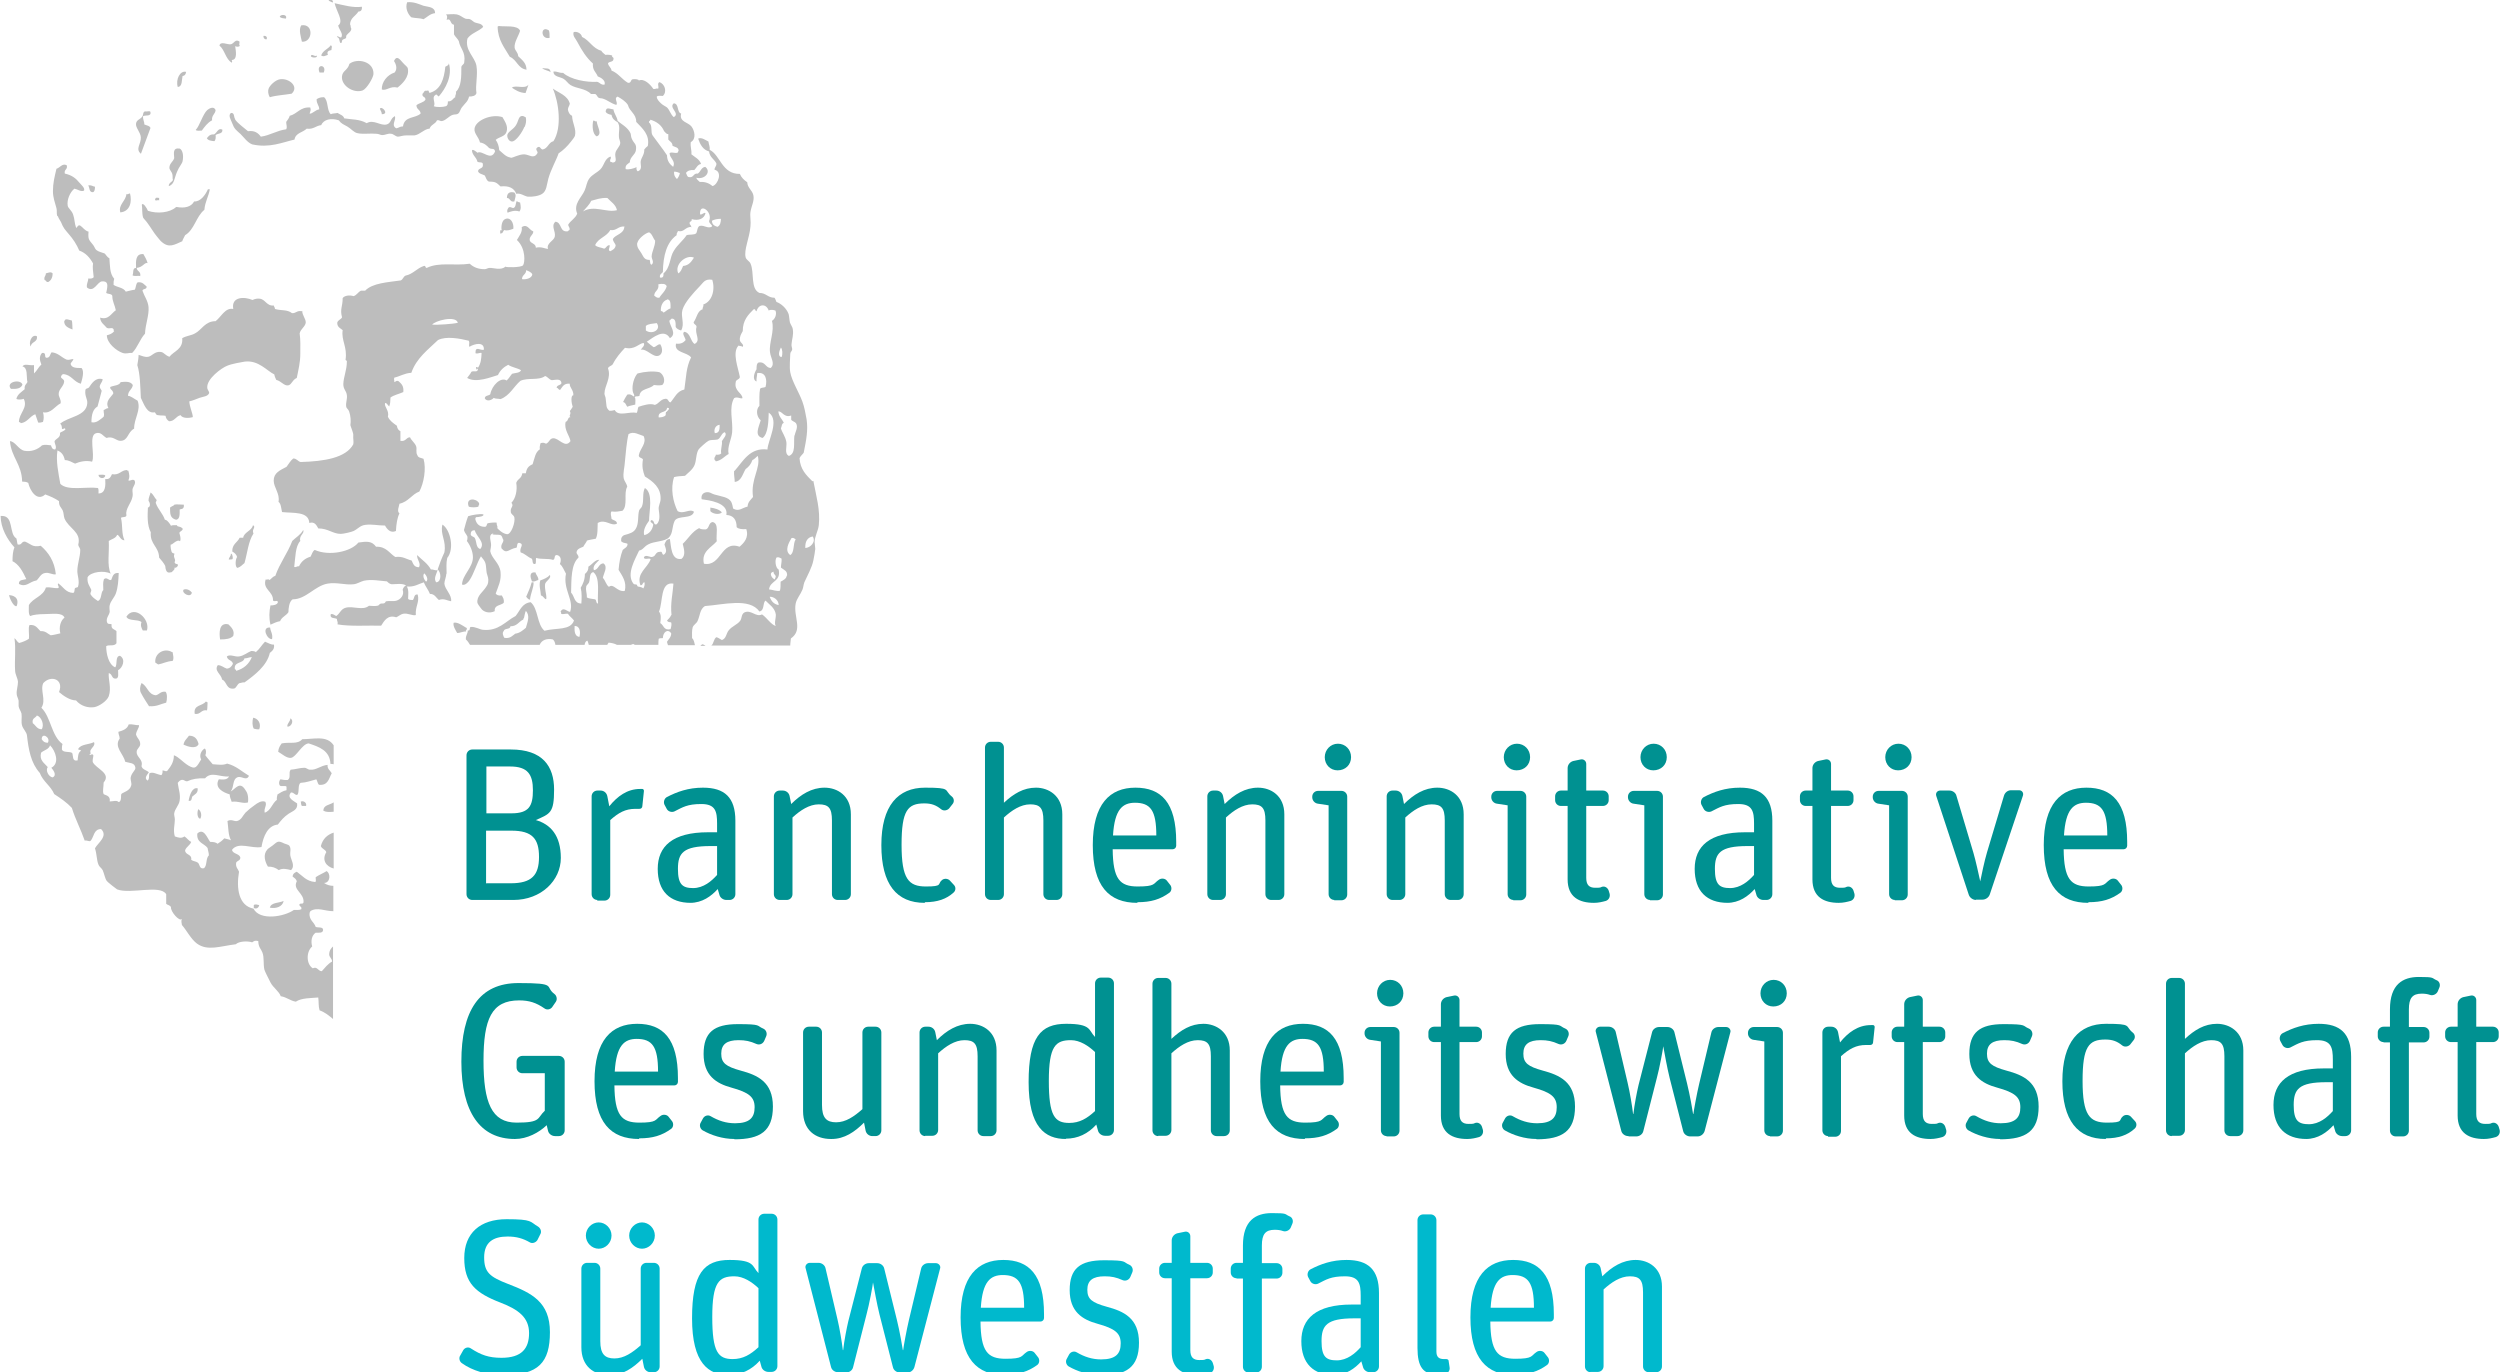 <svg xmlns="http://www.w3.org/2000/svg" id="uuid-c3b8aec2-9ef0-4e63-b350-def9429ef77b" viewBox="0 0 779.2 427.7"><defs><style>.uuid-41ca76b1-6bcb-468b-8470-1509cd5c07ff{fill:#00b9cd;}.uuid-c5ee69cd-42fd-4512-b874-f5edfcc5b607{fill:#009191;}.uuid-919e659d-b29b-42bc-9b69-8912beac6576{fill:#bdbdbd;}</style></defs><g><path class="uuid-c5ee69cd-42fd-4512-b874-f5edfcc5b607" d="M147.2,280.5c-1,0-1.8-.8-1.8-1.8v-43.3c0-1,.8-1.8,1.8-1.8h12c9.9,0,13.5,5.2,13.5,12.5s-1.2,7.5-5.7,9.5c4.6,1.3,7.8,4.8,7.8,11.8s-6.1,13.1-14.8,13.1h-12.8Zm4.4-27h7.8c5.5,0,6.7-2.3,6.7-7.2s-1.6-7.4-7.1-7.4h-7.4v14.6Zm0,21.8h7.6c6.5,0,8.8-2.5,8.8-8.2s-2.1-8.2-8.6-8.2h-7.9v16.5Z"></path><path class="uuid-c5ee69cd-42fd-4512-b874-f5edfcc5b607" d="M186.2,280.5c-1,0-1.8-.8-1.8-1.8v-30.5c0-1,.8-1.8,1.8-1.8h1c1,0,1.9,.7,2.1,1.8l.6,3.1c2.5-3.1,5.6-5.4,9.6-5.4s.5,0,.7,0c.3,0,.5,.3,.5,.6l-.5,4.8c0,.5-.5,.9-1.1,.8-.3,0-.7,0-1.1,0-3.1,0-5.2,1.2-7.8,3.5v23.3c0,1-.8,1.8-1.8,1.8h-2.3Z"></path><path class="uuid-c5ee69cd-42fd-4512-b874-f5edfcc5b607" d="M215.3,281.4c-6.5,0-10.3-3.6-10.3-10.6s4.6-11.4,15.7-11.4h2.8v-2.7c0-3.8-.5-6.1-4.9-6.1s-5.8,1-8.4,2.3c-.9,.4-2,0-2.4-.8l-.7-1.3c-.4-.9,0-2,.8-2.4,3.1-1.6,6.6-2.9,11.2-2.9,6.7,0,10.1,3,10.1,10.3v22.9c0,1-.8,1.8-1.8,1.8h-1c-1,0-2-.7-2.2-1.7l-.5-1.7c-2,2.2-4.8,4.3-8.6,4.3Zm.7-4.6c3.3,0,5.8-2.2,7.5-4.1v-9h-2c-8.6,0-10.2,2.2-10.2,7.1s1.4,6,4.8,6Z"></path><path class="uuid-c5ee69cd-42fd-4512-b874-f5edfcc5b607" d="M243,280.5c-1,0-1.8-.8-1.8-1.8v-30.5c0-1,.8-1.8,1.8-1.8h1c1,0,1.9,.7,2.1,1.7l.5,2.5c3-3,6.4-5.1,10.4-5.1s8.2,2.5,8.2,8.3v24.9c0,1-.8,1.8-1.8,1.8h-2.3c-1,0-1.8-.8-1.8-1.8v-23c0-3.9-1.1-5-4.1-5s-5.8,1.9-8.2,4.1v23.9c0,1-.8,1.8-1.8,1.8h-2.3Z"></path><path class="uuid-c5ee69cd-42fd-4512-b874-f5edfcc5b607" d="M288.2,281.4c-8.7,0-13.5-5.7-13.5-18s5.2-17.9,13.6-17.9,5.8,.7,8.3,2.7c.8,.6,.9,1.7,.3,2.4l-1.1,1.4c-.7,.7-1.8,.8-2.5,.2-1.5-1.2-2.9-1.8-5.2-1.8-5.2,0-7.1,2.2-7.1,12.9s2.2,13,7.6,13,3.5-.8,5-2c.7-.6,1.9-.5,2.5,.2l1.2,1.3c.7,.7,.6,1.8-.1,2.4-2.2,2-5,3-8.9,3Z"></path><path class="uuid-c5ee69cd-42fd-4512-b874-f5edfcc5b607" d="M308.8,280.5c-1,0-1.8-.8-1.8-1.8v-45.7c0-1,.8-1.8,1.8-1.8h2.3c1,0,1.8,.8,1.8,1.8v17.2c3-2.8,6.1-4.7,10-4.7s8.2,2.5,8.2,8.3v24.9c0,1-.8,1.8-1.8,1.8h-2.3c-1,0-1.8-.8-1.8-1.8v-23c0-3.9-1.1-5-4.1-5s-5.8,1.9-8.2,4.1v23.9c0,1-.8,1.8-1.8,1.8h-2.3Z"></path><path class="uuid-c5ee69cd-42fd-4512-b874-f5edfcc5b607" d="M354.5,281.4c-8.9,0-13.9-5.2-13.9-18s5.3-17.9,13.3-17.9,12.7,4.6,12.7,16.9v1.2c0,.6-.5,1.1-1.1,1.1h-18.7c.1,9.3,2.2,11.6,7.8,11.6s4.8-.9,6.6-2.1c.8-.6,2-.4,2.5,.3l1.1,1.4c.5,.7,.4,1.9-.4,2.4-2.8,2-5.6,2.9-9.9,2.9Zm-.7-31.2c-3.9,0-6.4,2-6.9,10.2h13.5c0-7.8-1.8-10.2-6.7-10.2Z"></path><path class="uuid-c5ee69cd-42fd-4512-b874-f5edfcc5b607" d="M378.1,280.5c-1,0-1.8-.8-1.8-1.8v-30.5c0-1,.8-1.8,1.8-1.8h1c1,0,1.9,.7,2.1,1.7l.5,2.5c3-3,6.4-5.1,10.4-5.1s8.2,2.5,8.2,8.3v24.9c0,1-.8,1.8-1.8,1.8h-2.3c-1,0-1.8-.8-1.8-1.8v-23c0-3.9-1.1-5-4.1-5s-5.8,1.9-8.2,4.1v23.9c0,1-.8,1.8-1.8,1.8h-2.3Z"></path><path class="uuid-c5ee69cd-42fd-4512-b874-f5edfcc5b607" d="M415.9,280.5c-1,0-1.8-.8-1.8-1.8v-27.7l-3.3-.5c-1-.1-1.8-1-1.8-2v-.2c0-1,.8-1.8,1.8-1.8h7.3c1,0,1.8,.8,1.8,1.8v30.5c0,1-.8,1.8-1.8,1.8h-2.3Zm1-40.4c-2.3,0-4-1.8-4-4.1s1.8-4.2,4.1-4.2,4.1,1.8,4.1,4.2-1.8,4.1-4.2,4.1Z"></path><path class="uuid-c5ee69cd-42fd-4512-b874-f5edfcc5b607" d="M434,280.5c-1,0-1.8-.8-1.8-1.8v-30.5c0-1,.8-1.8,1.8-1.8h1c1,0,1.9,.7,2.1,1.7l.5,2.5c3-3,6.4-5.1,10.4-5.1s8.2,2.5,8.2,8.3v24.9c0,1-.8,1.8-1.8,1.8h-2.3c-1,0-1.8-.8-1.8-1.8v-23c0-3.9-1.1-5-4.1-5s-5.8,1.9-8.2,4.1v23.9c0,1-.8,1.8-1.8,1.8h-2.3Z"></path><path class="uuid-c5ee69cd-42fd-4512-b874-f5edfcc5b607" d="M471.7,280.5c-1,0-1.8-.8-1.8-1.8v-27.7l-3.3-.5c-1-.1-1.8-1-1.8-2v-.2c0-1,.8-1.8,1.8-1.8h7.3c1,0,1.8,.8,1.8,1.8v30.5c0,1-.8,1.8-1.8,1.8h-2.3Zm1-40.4c-2.3,0-4-1.8-4-4.1s1.8-4.2,4.1-4.2,4.1,1.8,4.1,4.2-1.8,4.1-4.2,4.1Z"></path><path class="uuid-c5ee69cd-42fd-4512-b874-f5edfcc5b607" d="M486.5,251.2c-1,0-1.8-.8-1.8-1.8v-1.2c0-1,.8-1.8,1.8-1.8h2.1v-7c0-1,.7-1.9,1.7-2.2l2.4-.5c.9-.2,1.7,.5,1.7,1.4v8.3h5.2c1,0,1.8,.8,1.8,1.8v1.2c0,1-.8,1.8-1.8,1.8h-5.2v22.4c0,2.2,.9,3.1,2.8,3.1s1.5-.1,2.1-.3c.9-.3,1.8,.3,2.1,1.2l.3,1c.2,1-.3,1.9-1.2,2.2-1.1,.3-2.3,.6-3.7,.6-4.6,0-8.2-1.8-8.2-7.3v-22.9h-2.1Z"></path><path class="uuid-c5ee69cd-42fd-4512-b874-f5edfcc5b607" d="M514.3,280.5c-1,0-1.8-.8-1.8-1.8v-27.7l-3.3-.5c-1-.1-1.8-1-1.8-2v-.2c0-1,.8-1.8,1.8-1.8h7.3c1,0,1.8,.8,1.8,1.8v30.5c0,1-.8,1.8-1.8,1.8h-2.3Zm1-40.4c-2.3,0-4-1.8-4-4.1s1.8-4.2,4.1-4.2,4.1,1.8,4.1,4.2-1.8,4.1-4.2,4.1Z"></path><path class="uuid-c5ee69cd-42fd-4512-b874-f5edfcc5b607" d="M538.5,281.4c-6.5,0-10.3-3.6-10.3-10.6s4.6-11.4,15.7-11.4h2.8v-2.7c0-3.8-.5-6.1-4.9-6.1s-5.8,1-8.4,2.3c-.9,.4-2,0-2.4-.8l-.7-1.3c-.4-.9,0-2,.8-2.4,3.1-1.6,6.6-2.9,11.2-2.9,6.7,0,10.1,3,10.1,10.3v22.9c0,1-.8,1.8-1.8,1.8h-1c-1,0-2-.7-2.2-1.7l-.5-1.7c-2,2.2-4.8,4.3-8.6,4.3Zm.7-4.6c3.3,0,5.8-2.2,7.5-4.1v-9h-2c-8.6,0-10.2,2.2-10.2,7.1s1.4,6,4.8,6Z"></path><path class="uuid-c5ee69cd-42fd-4512-b874-f5edfcc5b607" d="M562.8,251.2c-1,0-1.8-.8-1.8-1.8v-1.2c0-1,.8-1.8,1.8-1.8h2.1v-7c0-1,.7-1.9,1.7-2.2l2.4-.5c.9-.2,1.7,.5,1.7,1.4v8.3h5.2c1,0,1.8,.8,1.8,1.8v1.2c0,1-.8,1.8-1.8,1.8h-5.2v22.4c0,2.2,.9,3.1,2.8,3.1s1.5-.1,2.1-.3c.9-.3,1.8,.3,2.1,1.2l.3,1c.2,1-.3,1.9-1.2,2.2-1.1,.3-2.3,.6-3.7,.6-4.6,0-8.2-1.8-8.2-7.3v-22.9h-2.1Z"></path><path class="uuid-c5ee69cd-42fd-4512-b874-f5edfcc5b607" d="M590.6,280.5c-1,0-1.8-.8-1.8-1.8v-27.7l-3.3-.5c-1-.1-1.8-1-1.8-2v-.2c0-1,.8-1.8,1.8-1.8h7.3c1,0,1.8,.8,1.8,1.8v30.5c0,1-.8,1.8-1.8,1.8h-2.3Zm1-40.4c-2.3,0-4-1.8-4-4.1s1.8-4.2,4.1-4.2,4.1,1.8,4.1,4.2-1.8,4.1-4.2,4.1Z"></path><path class="uuid-c5ee69cd-42fd-4512-b874-f5edfcc5b607" d="M615.9,280.5c-1,0-2-.7-2.3-1.7l-10.1-30.7c-.3-.9,.3-1.7,1.2-1.7h2.9c1,0,2,.7,2.2,1.7l5.3,17.8c.7,2.4,1.6,6.5,2.1,8.8h0c.4-2,1.3-6.3,2.1-9l5.3-17.7c.3-1,1.2-1.7,2.2-1.7h2.5c.9,0,1.5,.8,1.2,1.7l-10.3,30.7c-.3,1-1.3,1.7-2.3,1.7h-2.1Z"></path><path class="uuid-c5ee69cd-42fd-4512-b874-f5edfcc5b607" d="M650.9,281.4c-8.9,0-13.9-5.2-13.9-18s5.3-17.9,13.3-17.9,12.7,4.6,12.7,16.9v1.2c0,.6-.5,1.1-1.1,1.1h-18.7c.1,9.3,2.2,11.6,7.8,11.6s4.8-.9,6.6-2.1c.8-.6,2-.4,2.5,.3l1.1,1.4c.5,.7,.4,1.9-.4,2.4-2.8,2-5.6,2.9-9.9,2.9Zm-.7-31.2c-3.9,0-6.4,2-6.9,10.2h13.5c0-7.8-1.8-10.2-6.7-10.2Z"></path><path class="uuid-c5ee69cd-42fd-4512-b874-f5edfcc5b607" d="M173,354.1c-1,0-2-.7-2.2-1.7l-.4-1.7c-2.4,2.3-6.1,4.3-9.9,4.3-10.8,0-16.7-8.3-16.7-24.1s5.5-24.5,17.8-24.5,8,1,11.2,3.4c.7,.5,1,1.7,.4,2.5l-1.1,1.6c-.5,.7-1.6,1-2.4,.4-2.6-1.8-4.8-2.5-7.9-2.5-8.6,0-11.1,5.8-11.1,18.8s2.5,19.3,10.3,19.3,6.3-1.4,8.8-3.7v-11.7h-7c-1,0-1.8-.8-1.8-1.8v-1.8c0-1,.8-1.8,1.8-1.8h11.4c1,0,1.8,.8,1.8,1.8v21.4c0,1-.8,1.8-1.8,1.8h-1.1Z"></path><path class="uuid-c5ee69cd-42fd-4512-b874-f5edfcc5b607" d="M199.2,355c-8.9,0-13.9-5.2-13.9-18s5.3-17.9,13.3-17.9,12.7,4.6,12.7,16.9v1.2c0,.6-.5,1.1-1.1,1.1h-18.7c.1,9.3,2.2,11.6,7.8,11.6s4.8-.9,6.6-2.1c.8-.6,2-.4,2.5,.3l1.1,1.4c.5,.7,.4,1.9-.4,2.4-2.8,2-5.6,2.9-9.9,2.9Zm-.7-31.2c-3.9,0-6.4,2-6.9,10.2h13.5c0-7.8-1.8-10.2-6.7-10.2Z"></path><path class="uuid-c5ee69cd-42fd-4512-b874-f5edfcc5b607" d="M228.9,355c-3.7,0-7.3-1.2-9.9-2.7-.8-.5-1.1-1.6-.6-2.4l.7-1.3c.5-.9,1.6-1.2,2.4-.7,2.4,1.4,4.8,2.2,7.6,2.2,4.6,0,6.1-1.8,6.1-5s-1.8-4.6-7.2-6.1c-4.8-1.3-8.7-3.8-8.7-10.5s3.2-9.3,10.7-9.3,5.7,.5,7.9,1.4c.9,.4,1.3,1.5,.9,2.4l-.6,1.4c-.4,.9-1.4,1.4-2.4,1-2-.9-3.5-1.2-5.6-1.2-3.7,0-5.4,1.3-5.4,4.2s1.4,4,6.1,5.3c5.2,1.4,10,3.5,10,11.2s-4,10.2-12,10.2Z"></path><path class="uuid-c5ee69cd-42fd-4512-b874-f5edfcc5b607" d="M259,355c-4.9,0-8.7-2.8-8.7-8.7v-24.5c0-1,.8-1.8,1.8-1.8h2.3c1,0,1.8,.8,1.8,1.8v22.6c0,4,1.4,5.4,4.4,5.4s5.6-1.8,8.2-4.1v-23.9c0-1,.8-1.8,1.8-1.8h2.3c1,0,1.8,.8,1.8,1.8v30.5c0,1-.8,1.8-1.8,1.8h-1c-1,0-1.9-.7-2.1-1.7l-.5-2.5c-2.9,2.9-6.1,5.1-10.1,5.1Z"></path><path class="uuid-c5ee69cd-42fd-4512-b874-f5edfcc5b607" d="M288.4,354.1c-1,0-1.8-.8-1.8-1.8v-30.5c0-1,.8-1.8,1.8-1.8h1c1,0,1.9,.7,2.1,1.7l.5,2.5c3-3,6.4-5.1,10.4-5.1s8.2,2.5,8.2,8.3v24.9c0,1-.8,1.8-1.8,1.8h-2.3c-1,0-1.8-.8-1.8-1.8v-23.1c0-3.9-1.1-5-4.1-5s-5.8,1.9-8.2,4.1v23.9c0,1-.8,1.8-1.8,1.8h-2.3Z"></path><path class="uuid-c5ee69cd-42fd-4512-b874-f5edfcc5b607" d="M332.2,355c-6.5,0-11.6-3.7-11.6-17.7s3.7-18.2,11.7-18.2,6.9,2,9,4.1v-16.7c0-1,.8-1.8,1.8-1.8h2.3c1,0,1.8,.8,1.8,1.8v45.7c0,1-.8,1.8-1.8,1.8h-1c-1,0-2-.7-2.2-1.7l-.5-1.8c-2.6,2.9-5.8,4.4-9.5,4.4Zm1-5c3.3,0,5.6-1.4,8.1-3.7v-18.4c-2-1.9-4.7-3.7-7.5-3.7-4.8,0-6.9,1.8-6.9,12.7s1.8,13.1,6.4,13.1Z"></path><path class="uuid-c5ee69cd-42fd-4512-b874-f5edfcc5b607" d="M361,354.1c-1,0-1.8-.8-1.8-1.8v-45.7c0-1,.8-1.8,1.8-1.8h2.3c1,0,1.8,.8,1.8,1.8v17.2c3-2.8,6.1-4.7,10-4.7s8.2,2.5,8.2,8.3v24.9c0,1-.8,1.8-1.8,1.8h-2.3c-1,0-1.8-.8-1.8-1.8v-23.1c0-3.9-1.1-5-4.1-5s-5.8,1.9-8.2,4.1v23.9c0,1-.8,1.8-1.8,1.8h-2.3Z"></path><path class="uuid-c5ee69cd-42fd-4512-b874-f5edfcc5b607" d="M406.7,355c-8.9,0-13.9-5.2-13.9-18s5.3-17.9,13.3-17.9,12.7,4.6,12.7,16.9v1.2c0,.6-.5,1.1-1.1,1.1h-18.7c.1,9.3,2.2,11.6,7.8,11.6s4.8-.9,6.6-2.1c.8-.6,2-.4,2.5,.3l1.1,1.4c.5,.7,.4,1.9-.4,2.4-2.8,2-5.6,2.9-9.9,2.9Zm-.7-31.2c-3.9,0-6.4,2-6.9,10.2h13.5c0-7.8-1.8-10.2-6.7-10.2Z"></path><path class="uuid-c5ee69cd-42fd-4512-b874-f5edfcc5b607" d="M432.2,354.1c-1,0-1.8-.8-1.8-1.8v-27.7l-3.3-.5c-1-.1-1.8-1-1.8-2v-.2c0-1,.8-1.8,1.8-1.8h7.3c1,0,1.8,.8,1.8,1.8v30.5c0,1-.8,1.8-1.8,1.8h-2.3Zm1-40.4c-2.3,0-4-1.8-4-4.1s1.8-4.2,4.1-4.2,4.1,1.8,4.1,4.2-1.8,4.1-4.2,4.1Z"></path><path class="uuid-c5ee69cd-42fd-4512-b874-f5edfcc5b607" d="M447,324.8c-1,0-1.8-.8-1.8-1.8v-1.2c0-1,.8-1.8,1.8-1.8h2.1v-7c0-1,.7-1.9,1.7-2.2l2.4-.5c.9-.2,1.7,.5,1.7,1.4v8.3h5.2c1,0,1.8,.8,1.8,1.8v1.2c0,1-.8,1.8-1.8,1.8h-5.2v22.4c0,2.2,.9,3.1,2.8,3.1s1.5-.1,2.1-.3c.9-.3,1.8,.3,2.1,1.2l.3,1c.2,1-.3,1.9-1.2,2.2-1.1,.3-2.3,.6-3.7,.6-4.6,0-8.2-1.8-8.2-7.3v-22.9h-2.1Z"></path><path class="uuid-c5ee69cd-42fd-4512-b874-f5edfcc5b607" d="M478.9,355c-3.7,0-7.3-1.2-9.9-2.7-.8-.5-1.1-1.6-.6-2.4l.7-1.3c.5-.9,1.6-1.2,2.4-.7,2.4,1.4,4.8,2.2,7.6,2.2,4.6,0,6.1-1.8,6.1-5s-1.8-4.6-7.2-6.1c-4.8-1.3-8.7-3.8-8.7-10.5s3.2-9.3,10.7-9.3,5.7,.5,7.9,1.4c.9,.4,1.3,1.5,.9,2.4l-.6,1.4c-.4,.9-1.4,1.4-2.4,1-2-.9-3.5-1.2-5.6-1.2-3.7,0-5.4,1.3-5.4,4.2s1.4,4,6.1,5.3c5.2,1.4,10,3.5,10,11.2s-4,10.2-12,10.2Z"></path><path class="uuid-c5ee69cd-42fd-4512-b874-f5edfcc5b607" d="M507.5,354.1c-1,0-2-.7-2.2-1.7l-7.9-30.7c-.3-.8,.4-1.7,1.3-1.7h2.7c1,0,2,.7,2.2,1.7l3.7,15.8c.7,2.9,1.4,7.2,1.7,9.7h.1c.3-2.8,1.1-6.9,1.6-9l4.2-16.4c.2-1,1.2-1.7,2.2-1.7h2.6c1,0,2,.7,2.2,1.7l3.9,15.8c.9,3.6,1.8,8.8,1.9,9.6h.1c.1-1,1.1-6.5,1.8-9.4l3.8-16c.2-1,1.2-1.7,2.2-1.7h2.4c.9,0,1.6,.9,1.3,1.7l-8,30.7c-.3,1-1.2,1.7-2.2,1.7h-2.3c-1,0-2-.7-2.2-1.7l-4.2-16.5c-.8-3.2-1.6-7.8-2-9.9h0c0,.6-1.2,7-2,9.9l-4.2,16.5c-.2,1-1.2,1.7-2.2,1.7h-2.3Z"></path><path class="uuid-c5ee69cd-42fd-4512-b874-f5edfcc5b607" d="M551.7,354.1c-1,0-1.8-.8-1.8-1.8v-27.7l-3.3-.5c-1-.1-1.8-1-1.8-2v-.2c0-1,.8-1.8,1.8-1.8h7.3c1,0,1.8,.8,1.8,1.8v30.5c0,1-.8,1.8-1.8,1.8h-2.3Zm1-40.4c-2.3,0-4-1.8-4-4.1s1.8-4.2,4.1-4.2,4.1,1.8,4.1,4.2-1.8,4.1-4.2,4.1Z"></path><path class="uuid-c5ee69cd-42fd-4512-b874-f5edfcc5b607" d="M569.8,354.1c-1,0-1.8-.8-1.8-1.8v-30.5c0-1,.8-1.8,1.8-1.8h1c1,0,1.9,.7,2.1,1.8l.6,3.1c2.5-3.1,5.6-5.4,9.6-5.4s.5,0,.7,0c.3,0,.5,.3,.5,.6l-.5,4.8c0,.5-.5,.9-1.1,.8-.3,0-.7,0-1.1,0-3.1,0-5.2,1.2-7.8,3.5v23.3c0,1-.8,1.8-1.8,1.8h-2.3Z"></path><path class="uuid-c5ee69cd-42fd-4512-b874-f5edfcc5b607" d="M591.4,324.8c-1,0-1.8-.8-1.8-1.8v-1.2c0-1,.8-1.8,1.8-1.8h2.1v-7c0-1,.7-1.9,1.7-2.2l2.4-.5c.9-.2,1.7,.5,1.7,1.4v8.3h5.2c1,0,1.8,.8,1.8,1.8v1.2c0,1-.8,1.8-1.8,1.8h-5.2v22.4c0,2.2,.9,3.1,2.8,3.1s1.5-.1,2.1-.3c.9-.3,1.8,.3,2.1,1.2l.3,1c.2,1-.3,1.9-1.2,2.2-1.1,.3-2.3,.6-3.7,.6-4.6,0-8.2-1.8-8.2-7.3v-22.9h-2.1Z"></path><path class="uuid-c5ee69cd-42fd-4512-b874-f5edfcc5b607" d="M623.4,355c-3.7,0-7.3-1.2-9.9-2.7-.8-.5-1.1-1.6-.6-2.4l.7-1.3c.5-.9,1.6-1.2,2.4-.7,2.4,1.4,4.8,2.2,7.6,2.2,4.6,0,6.1-1.8,6.1-5s-1.8-4.6-7.2-6.1c-4.8-1.3-8.7-3.8-8.7-10.5s3.2-9.3,10.7-9.3,5.7,.5,7.9,1.4c.9,.4,1.3,1.5,.9,2.4l-.6,1.4c-.4,.9-1.4,1.4-2.4,1-2-.9-3.5-1.2-5.6-1.2-3.7,0-5.4,1.3-5.4,4.2s1.4,4,6.1,5.3c5.2,1.4,10,3.5,10,11.2s-4,10.2-12,10.2Z"></path><path class="uuid-c5ee69cd-42fd-4512-b874-f5edfcc5b607" d="M656.3,355c-8.7,0-13.5-5.7-13.5-18s5.2-17.9,13.6-17.9,5.8,.7,8.3,2.7c.8,.6,.9,1.7,.3,2.4l-1.1,1.4c-.7,.7-1.8,.8-2.5,.2-1.5-1.2-2.9-1.8-5.2-1.8-5.2,0-7.1,2.2-7.1,12.9s2.2,13,7.6,13,3.5-.8,5-2c.7-.6,1.9-.5,2.5,.2l1.2,1.3c.7,.7,.6,1.8-.1,2.4-2.2,2-5,3-8.9,3Z"></path><path class="uuid-c5ee69cd-42fd-4512-b874-f5edfcc5b607" d="M676.9,354.1c-1,0-1.8-.8-1.8-1.8v-45.7c0-1,.8-1.8,1.8-1.8h2.3c1,0,1.8,.8,1.8,1.8v17.2c3-2.8,6.1-4.7,10-4.7s8.2,2.5,8.2,8.3v24.9c0,1-.8,1.8-1.8,1.8h-2.3c-1,0-1.8-.8-1.8-1.8v-23.1c0-3.9-1.1-5-4.1-5s-5.8,1.9-8.2,4.1v23.9c0,1-.8,1.8-1.8,1.8h-2.3Z"></path><path class="uuid-c5ee69cd-42fd-4512-b874-f5edfcc5b607" d="M718.9,355c-6.5,0-10.3-3.6-10.3-10.6s4.6-11.4,15.7-11.4h2.8v-2.7c0-3.8-.5-6.1-4.9-6.1s-5.8,1-8.4,2.3c-.9,.4-2,0-2.4-.8l-.7-1.3c-.4-.9,0-2,.8-2.4,3.1-1.6,6.6-2.9,11.2-2.9,6.7,0,10.1,3,10.1,10.3v22.9c0,1-.8,1.8-1.8,1.8h-1c-1,0-2-.7-2.2-1.7l-.5-1.7c-2,2.2-4.8,4.3-8.6,4.3Zm.7-4.6c3.3,0,5.8-2.2,7.5-4.1v-9h-2c-8.6,0-10.2,2.2-10.2,7.1s1.4,6,4.8,6Z"></path><path class="uuid-c5ee69cd-42fd-4512-b874-f5edfcc5b607" d="M742.9,324.8c-1,0-1.8-.8-1.8-1.8v-1.2c0-1,.8-1.8,1.8-1.8h2v-5.4c0-7.8,4-10.1,9-10.1s3.9,.3,5.5,1c.9,.3,1.3,1.4,.9,2.3l-.5,1.2c-.4,.9-1.5,1.4-2.4,1.1-.8-.3-1.7-.4-2.6-.4-2.9,0-4,1.4-4,4.9v5.5h4.6c1,0,1.8,.8,1.8,1.8v1.2c0,1-.8,1.8-1.8,1.8h-4.6v27.5c0,1-.8,1.8-1.8,1.8h-2.3c-1,0-1.8-.8-1.8-1.8v-27.5h-2Z"></path><path class="uuid-c5ee69cd-42fd-4512-b874-f5edfcc5b607" d="M763.9,324.8c-1,0-1.8-.8-1.8-1.8v-1.2c0-1,.8-1.8,1.8-1.8h2.1v-7c0-1,.7-1.9,1.7-2.2l2.4-.5c.9-.2,1.7,.5,1.7,1.4v8.3h5.2c1,0,1.8,.8,1.8,1.8v1.2c0,1-.8,1.8-1.8,1.8h-5.2v22.4c0,2.2,.9,3.1,2.8,3.1s1.5-.1,2.1-.3c.9-.3,1.8,.3,2.1,1.2l.3,1c.2,1-.3,1.9-1.2,2.2-1.1,.3-2.3,.6-3.7,.6-4.6,0-8.2-1.8-8.2-7.3v-22.9h-2.1Z"></path></g><g><path class="uuid-41ca76b1-6bcb-468b-8470-1509cd5c07ff" d="M156.6,428.6c-4.8,0-9.4-1.4-12.6-3.7-.8-.5-1.1-1.7-.5-2.5l.9-1.6c.5-.8,1.6-1.1,2.4-.5,3.1,2,5.5,2.9,9.5,2.9,6.3,0,8.6-2.9,8.6-7.7s-3.2-7.3-8.9-9.5c-7.8-3-11.3-6.1-11.3-13.9s5-12.1,13.2-12.1,7.2,.8,9.8,2.3c.8,.5,1.2,1.6,.7,2.4l-.9,1.8c-.5,.8-1.6,1.2-2.4,.7-2.1-1.2-4.1-1.8-6.9-1.8-4.5,0-7.3,1.8-7.3,6.5s1.8,6.1,7.5,8.3c7.3,2.8,13,5.6,13,15s-3.5,13.4-14.5,13.4Z"></path><path class="uuid-41ca76b1-6bcb-468b-8470-1509cd5c07ff" d="M189.9,428.6c-4.9,0-8.7-2.8-8.7-8.7v-24.5c0-1,.8-1.8,1.8-1.8h2.3c1,0,1.8,.8,1.8,1.8v22.6c0,4,1.4,5.4,4.4,5.4s5.6-1.8,8.2-4.1v-23.9c0-1,.8-1.8,1.8-1.8h2.3c1,0,1.8,.8,1.8,1.8v30.5c0,1-.8,1.8-1.8,1.8h-1c-1,0-1.9-.7-2.1-1.7l-.5-2.5c-2.9,2.9-6.1,5.1-10.1,5.1Zm-3.3-39.4c-2.1,0-4-1.8-4-4.1s1.9-4.1,4-4.1,4,1.8,4,4.1-1.9,4.1-4,4.1Zm13.5,0c-2.1,0-4-1.8-4-4.1s1.9-4.1,4-4.1,4,1.8,4,4.1-1.9,4.1-4,4.1Z"></path><path class="uuid-41ca76b1-6bcb-468b-8470-1509cd5c07ff" d="M227.3,428.6c-6.5,0-11.6-3.7-11.6-17.7s3.7-18.2,11.7-18.2,6.9,2,9,4.1v-16.7c0-1,.8-1.8,1.8-1.8h2.3c1,0,1.8,.8,1.8,1.8v45.7c0,1-.8,1.8-1.8,1.8h-1c-1,0-2-.7-2.2-1.7l-.5-1.8c-2.6,2.9-5.8,4.4-9.5,4.4Zm1-5c3.3,0,5.6-1.4,8.1-3.7v-18.4c-2-1.9-4.7-3.7-7.5-3.7-4.8,0-6.9,1.8-6.9,12.7s1.8,13.1,6.4,13.1Z"></path><path class="uuid-41ca76b1-6bcb-468b-8470-1509cd5c07ff" d="M261.2,427.7c-1,0-2-.7-2.2-1.7l-7.9-30.7c-.3-.8,.4-1.7,1.3-1.7h2.7c1,0,2,.7,2.2,1.7l3.7,15.8c.7,2.9,1.4,7.2,1.7,9.7h.1c.3-2.8,1.1-6.9,1.6-9l4.2-16.4c.2-1,1.2-1.7,2.2-1.7h2.6c1,0,2,.7,2.2,1.7l3.9,15.8c.9,3.6,1.8,8.8,1.9,9.6h.1c.1-1,1.1-6.5,1.8-9.4l3.8-16c.2-1,1.2-1.7,2.2-1.7h2.4c.9,0,1.6,.9,1.3,1.7l-8,30.7c-.3,1-1.2,1.7-2.2,1.7h-2.3c-1,0-2-.7-2.2-1.7l-4.2-16.5c-.8-3.2-1.6-7.8-2-9.9h0c0,.6-1.2,7-2,9.9l-4.2,16.5c-.2,1-1.2,1.7-2.2,1.7h-2.3Z"></path><path class="uuid-41ca76b1-6bcb-468b-8470-1509cd5c07ff" d="M313.3,428.6c-8.9,0-13.9-5.2-13.9-18s5.3-17.9,13.3-17.9,12.7,4.6,12.7,16.9v1.2c0,.6-.5,1.1-1.1,1.1h-18.7c.1,9.3,2.2,11.6,7.8,11.6s4.8-.9,6.6-2.1c.8-.6,2-.4,2.5,.3l1.1,1.4c.5,.7,.4,1.9-.4,2.4-2.8,2-5.6,2.9-9.9,2.9Zm-.7-31.2c-3.9,0-6.4,2-6.9,10.2h13.5c0-7.8-1.8-10.2-6.7-10.2Z"></path><path class="uuid-41ca76b1-6bcb-468b-8470-1509cd5c07ff" d="M343,428.6c-3.7,0-7.3-1.2-9.9-2.7-.8-.5-1.1-1.6-.6-2.4l.7-1.3c.5-.9,1.6-1.2,2.4-.7,2.4,1.4,4.8,2.2,7.6,2.2,4.6,0,6.1-1.8,6.1-5s-1.8-4.6-7.2-6.1c-4.8-1.3-8.7-3.8-8.7-10.5s3.2-9.3,10.7-9.3,5.7,.5,7.9,1.4c.9,.4,1.3,1.5,.9,2.4l-.6,1.4c-.4,.9-1.4,1.4-2.4,1-2-.9-3.5-1.2-5.6-1.2-3.7,0-5.4,1.3-5.4,4.2s1.4,4,6.1,5.3c5.2,1.4,10,3.5,10,11.2s-4,10.2-12,10.2Z"></path><path class="uuid-41ca76b1-6bcb-468b-8470-1509cd5c07ff" d="M363.1,398.4c-1,0-1.8-.8-1.8-1.8v-1.2c0-1,.8-1.8,1.8-1.8h2.1v-7c0-1,.7-1.9,1.7-2.2l2.4-.5c.9-.2,1.7,.5,1.7,1.4v8.3h5.2c1,0,1.8,.8,1.8,1.8v1.2c0,1-.8,1.8-1.8,1.8h-5.2v22.4c0,2.2,.9,3.1,2.8,3.1s1.5-.1,2.1-.3c.9-.3,1.8,.3,2.1,1.2l.3,1c.2,1-.3,1.9-1.2,2.2-1.1,.3-2.3,.6-3.7,.6-4.6,0-8.2-1.8-8.2-7.3v-22.9h-2.1Z"></path><path class="uuid-41ca76b1-6bcb-468b-8470-1509cd5c07ff" d="M385.4,398.4c-1,0-1.8-.8-1.8-1.8v-1.2c0-1,.8-1.8,1.8-1.8h2v-5.4c0-7.8,4-10.1,9-10.1s3.9,.3,5.5,1c.9,.3,1.3,1.4,.9,2.3l-.5,1.2c-.4,.9-1.5,1.4-2.4,1.1-.8-.3-1.7-.4-2.6-.4-2.9,0-4,1.4-4,4.9v5.5h4.6c1,0,1.8,.8,1.8,1.8v1.2c0,1-.8,1.8-1.8,1.8h-4.6v27.5c0,1-.8,1.8-1.8,1.8h-2.3c-1,0-1.8-.8-1.8-1.8v-27.5h-2Z"></path><path class="uuid-41ca76b1-6bcb-468b-8470-1509cd5c07ff" d="M415.9,428.6c-6.5,0-10.3-3.6-10.3-10.6s4.6-11.4,15.7-11.4h2.8v-2.7c0-3.8-.5-6.1-4.9-6.1s-5.8,1-8.4,2.3c-.9,.4-2,0-2.4-.8l-.7-1.3c-.4-.9,0-2,.8-2.4,3.1-1.6,6.6-2.9,11.2-2.9,6.7,0,10.1,3,10.1,10.3v22.9c0,1-.8,1.8-1.8,1.8h-1c-1,0-2-.7-2.2-1.7l-.5-1.7c-2,2.2-4.8,4.3-8.6,4.3Zm.7-4.6c3.3,0,5.8-2.2,7.5-4.1v-9h-2c-8.6,0-10.2,2.2-10.2,7.1s1.4,6,4.8,6Z"></path><path class="uuid-41ca76b1-6bcb-468b-8470-1509cd5c07ff" d="M448,428.4c-4.4,0-6.2-2.3-6.2-8.3v-39.8c0-1,.8-1.8,1.8-1.8h2.3c1,0,1.8,.8,1.8,1.8v40.9c0,1.7,.7,2.4,2.4,2.4s.5,0,.7,0c.3,0,.7,.2,.7,.5l.3,2c.2,1-.4,1.9-1.4,2.1-.8,.1-1.7,.3-2.5,.3Z"></path><path class="uuid-41ca76b1-6bcb-468b-8470-1509cd5c07ff" d="M472.2,428.6c-8.9,0-13.9-5.2-13.9-18s5.3-17.9,13.3-17.9,12.7,4.6,12.7,16.9v1.2c0,.6-.5,1.1-1.1,1.1h-18.7c.1,9.3,2.2,11.6,7.8,11.6s4.8-.9,6.6-2.1c.8-.6,2-.4,2.5,.3l1.1,1.4c.5,.7,.4,1.9-.4,2.4-2.8,2-5.6,2.9-9.9,2.9Zm-.7-31.2c-3.9,0-6.4,2-6.9,10.2h13.5c0-7.8-1.8-10.2-6.7-10.2Z"></path><path class="uuid-41ca76b1-6bcb-468b-8470-1509cd5c07ff" d="M495.8,427.7c-1,0-1.8-.8-1.8-1.8v-30.5c0-1,.8-1.8,1.8-1.8h1c1,0,1.9,.7,2.1,1.7l.5,2.5c3-3,6.4-5.1,10.4-5.1s8.2,2.5,8.2,8.3v24.9c0,1-.8,1.8-1.8,1.8h-2.3c-1,0-1.8-.8-1.8-1.8v-23.1c0-3.9-1.1-5-4.1-5s-5.8,1.9-8.2,4.1v23.9c0,1-.8,1.8-1.8,1.8h-2.3Z"></path></g><path class="uuid-919e659d-b29b-42bc-9b69-8912beac6576" d="M58.8,249.6c1,.2,.9-.7,1.1-1.3,.7-.7,1.9-1,1.7-2.6-1.7-.4-2.5,2.1-2.8,3.8ZM195.7,126.7c.7-.3,1.6-.4,2.3-.6,0-.8,.2-1.9-.2-2.3,.5-.5,.7-.1,1.5-.4,.2-2.4,3.2-2,4.5-3.4,1.3,.1,1.3,.2,2.6,0,1.3-1.2,.3-3.5-.9-4-1.9-.4-4.5-.2-6.8,.4-1,1.1-1.8,3.5-1.5,5.5,.1,.8,.7,1.1,.4,1.7-.6-.3-1-.9-2.1-.6-.5,.7-.9,1.5-1.3,2.3,1,.2,.9,1.4,1.5,1.5ZM62.4,255.2c.6-.9,.3-2.5-.6-3-.4,.9-.4,2.8,.6,3Zm31.3-5.3c.2,.1,0,.8,.4,1.3h1.3c.3-1.1-1-1.8-1.7-1.3Zm51.5-54.3c-1-.6-2.6-1.8-3.8-1.5-.3,1,.6,2.3,1.1,3.2,1,0,2.2-.7,2.8-.4-.5-.4,.7-.7,0-1.3Zm-44.3,57.1c.8,.5,1.9,.4,3.1,.3v-2.9c0,0-.1,0-.2,.1-1.1,.7-3.1,.7-3,2.6Zm-10.2,18.5c1.4-1.3,0-3.2-.2-4.5-.2-1.2,.4-2.2-.4-3.2-.2-.2-1.2-.5-1.5-.6-2-1-2.1-.6-3.6,.6-.6,.5-1.4,.9-1.7,1.3-1.4,1.6-.7,3.8,.2,5.3,1.4,0,2.3,.3,3.4,1.1,1.1-.7,2.7-.3,3.8,0Zm-6.6,11.7c1.9,.4,4-.3,4.3-2.1-1.4,.7-3.9,.4-4.3,2.1ZM30.7,148c0,1.2,2,1.4,2.1,.2-.4-.4-1.4-.2-2.1-.2Zm-22.1-29c-.3,.7-1.1,1-.9,2.3-1,.9-2.2,1.5-2.6,3,.5,.4,1.8,.2,2.3,0,1.4,2.8-1.5,4.5-1.5,7.2,.3,.1,.5,.2,.6,.4,2.1-.3,2.7-2.1,4.5-2.8,.3,.9,.6,1.7,.9,2.6,.7,.1,1-.1,1.5-.2,.3-.9,.3-2,0-3,2.5,.5,3.7-1.9,5.5-2.8,.2-1.3-.7-2-.6-3,0-1.4,1.6-2.3,1.7-3.8,0-.9-1.4-1-.9-1.7,.1-.3,.3-.5,.6-.6,2.6,.2,3.2,2.4,5.5,3,.4-1.4,1.2-3.9,.2-4.9-1.6,0-3.1,0-3.4-1.3,.2-.6,.7-.8,.9-1.5-.9,0-1.2,.4-2.1,.2-1.7-.7-2.6-2.1-4.7-2.3-.6,.6-.4,1.8-1.7,1.7-.7-.2,.2-1.7-1.3-1.5-.9,1-.8,2.2-.2,3.6-.9,.8-1.4,2-2.3,2.8v-2.6c-1.6,.2-2.9-.6-3.6,.4,1.7,.4,1.2,2.9,1.5,4.7Zm85.6,111.4c-1.5,1.7-3.8,.8-6.4,1.3-.5,.7-1,1.4-1.1,2.6,1.2,.7,2.7,2.1,4,1.9,1.6-.2,3.5-4.4,5.5-4.5,3.3,1.1,6.6,2.2,6.8,6.4,.4,0,.7,0,1,.1v-5.9c-2.1-3.2-6.1-1.9-10-1.9ZM7,119.9c-.5-1.9-5.4-.9-3.6,1.3,1.8,.1,3.1-.1,3.6-1.3Zm13-19.8c0,1.6,1.3,2.1,2.6,2.6-.1-1.3,0-1.7-.2-2.8-.7-.1-2.2-.9-2.3,.2Zm-8.5,4.7c-1.7-.8-2.7,2.2-1.9,3.2,.1-1.6,2.2-1.2,1.9-3.2Zm90.3,166.7c-1.1,.7-2.4,1.2-3.4,1.9-.1,.4,.3,1.4-.2,1.5-2.7-.2-4-2-5.7-3.2-.7,.3-1.2,.6-1.3,1.5,.5,.4,1.1,.7,1.3,1.5-1.4,2.7,2.4,3.6,2.1,6.6-.4,.7-.8,0-1.3,.6,0,.8,.9,.6,.6,1.5-.6,.3-1.5,.2-2.3,.2-2.9,2.1-10.6,3.5-12.6-.4-4.6-.9-5.4-6.3-4.5-11.5-.3-.9-1.1-1.3-.9-2.8,.3-.7,1.4-.6,1.3-1.7-.4-1.2-2.3-1-2.6-2.3,2-2.7,6.1-.3,9.2-.9,.6-3.5,2-6.7,5.1-7,1-1.3,1.9-2.4,3.4-3.4,1.2-.8,2.9-1.2,2.6-3.2-.9-.7-3.4-1.7-1.9-3.4,1-.1,1.4,1.2,2.1,.6,.5-1,0-3.1,.9-3.6,1.9-.1,3.3-.7,4.9-1.1,.3,.5,.4,1.3,.8,1.7,2.9,.3,3.1-2,4-3.6-.6-1-1.4-1.3-1.3-2.6-2.2,.2-3.5,1.7-5.5,1.5-.6,0-1.1-.6-1.7-.6-1.4,0-2.8,.5-4.3,.6-.8,1,.2,2.4-.9,3.2-1,.1-1.6-.1-2.3-.2-.4,.5-.6,1.2-.2,1.9,.3,.5,1.8-.1,2.1,.4v1.1c-1.2,.2-1.9,.8-2.8,1.3-.1,.5-.3,1-.2,1.7-1.5,1.1-1.9,3.4-3.8,4-.3-1.6,.8-2.2,.2-3.4-1.2-.5-2.5,.4-3.4,1.1-.9,.6-2,1.5-2.8,2.3-.9,1-1.2,2.2-2.6,2.6-.9,.2-1.8-.7-3,0,.3,2.1,.2,4.4,1.1,6-.7-.3-1.4-.4-2.1-.6-.6,.7-1.3,1.2-2.1,1.7-.5-.5-1.4-.6-2.3-.6-.9-1.2-2-4.5-4-2.6-.3,2.9,2.1,3,3.2,4.5,.1,.8,.4,1.4,.4,2.3-1,.9-.5,3.2-1.5,4-1.5,.4-1.3-1.2-1.9-1.7-.7-.5-1.4-.4-2.1-.9,.3-1.9-1.9-1.4-1.9-3,.4-1.1,1.5-1.5,1.9-2.6-.9-.4-1.3-1.2-2.1-1.7-1,.7-1.8,.4-3,0-.6-1.9,0-3.7,0-5.3,0-.6-.3-1.4-.2-1.9,.2-1.4,1.5-2.5,1.7-4,.3-2-.3-3.2-.6-5.5,.3-.3,.5-.7,1.1-.9,1-.2,1,.5,1.9,.4,1.5-.7,3.2-1,5.5-.9,2-2.3,4.7-.3,7.5-.6-.6,1.1-1.7,1-3.2,.9-1.5,2.7,1.4,4.1,3.4,4.7,0,1,.4,1.5,.6,2.3,2.1-.3,3.5,.7,5.1,.2,.2-2-.2-3.1-.9-4-1.7-2.7-3-.2-4.5,.6,1.2-1.5,.4-3.9,2.3-4.5,1.2-.3,2.7,1.3,3.4-.4-2.2-1.3-4-3.1-6.8-3.8-1.4,.6-2.7,.3-4.5,.2-.8-1-1.6-1.8-2.3-2.8,.3-.6,.3-1.8-.2-2.1-1.1,.6-1.8,2.2-1.1,3.4-1.4,2.3-1.7,3.3-4,1.9-1.8-1.1-3-2.7-4.5-3.2,0,2.3-1.1,3.6-2.1,4.9-.7,.3-1.3-.5-1.5,0,.2,0,0,1.3-.4,1.3-1.4-.3-2.5-1.1-3.6-.6-.3,.8,.1,1.7-.6,2.3-1.2-.8-.1-1.8,.4-2.6-.8-.7-2-.8-2.3-1.9,.6-2.2-1.6-2.7-1.5-4.5,0-.9,1-1.3,1.1-2.3,0-1.4-.7-1.5-1.3-3,0-1.2,1.1-2.2,.9-3-1.3,.1-1.9-.4-3.2-.2-.4,1.4-1.8,1.9-3.2,2.3,0,.9,.4,1.3,.4,2.1-1.9,2.6,1.3,4.9,1.7,7.2,1.3,.5,3,.2,3.2,1.9,.1,.8-1.3,1.6-1.5,3.2,0,.8,.4,1.7,.2,2.3-.4,1.7-2.4,2.1-3,2.6-.4,.3,.2,2.3-.9,2.6-.7-.7-1.7-.2-2.8-.2,.3-1.9-1.4-1.9-1.9-2.3-.4-.9,0-2.1,0-3.6,2.5-2.9-2.4-4.3-3.4-6.4-.1-.9,.2-1.4,.2-2.1-.5-.8-.8,.3-1.3-.2,.8-.1,.2-.8,.4-1.3,.4-.9,1.6-1.6,1.1-2.6-1.5,.8-4.1,.6-4.9,2.1,0,.6,.3,0,.9,.6-1,.4-1,2-1.1,3-1.8,.4-1.3-1.4-1.7-2.3-.8-.6-2.8,0-3.2-1.1,0-.7,0-1.2,.2-1.7-3.5-2.5-3.6-8.4-6.6-11.3,1.6-2.4-.5-5.5,.6-7.7,2.4-2.6,6.5-1.2,4.9,2.8,1.4,1.2,3.4,2.6,5.3,2.6,1.5,1.8,3.8,2.4,5.7,2.1,1.3-.2,3.9-1.8,4.5-3.4,.9-2.6-.2-5.2,0-7.2,1.2,.2,.8,1.9,2.3,1.7,.9-.2,.6-1.5,.6-2.6,1.4-.7,2.5-3.4,.6-4.5-1.6,.1-.7,2.7-1.5,3.6-2.1-.9-2.8-4.3-2.8-6.6,.9-.6,2.4,.2,3.2-.9v-3.8c-.6-.6-1.8-.6-1.5-2.1-.6-.3-1.3,.2-1.5-.9-.2-1.2,.7-1.9,.9-3,0-.6-.2-1.5,0-2.1,.3-1.3,1.4-2.3,1.9-3.6,.7-2,.8-4,.9-6.4-1.7-.2-1.9,1.1-2.3,2.1-.7,.5-1.3-1-2.3-.2-.4,1.3-.2,1.9-.2,3.4-.9,.8-.4,3-1.7,3.4-.9-.6-1.8-1.2-2.3-2.1-.1-.7,.4-.8,.2-1.5-.5-1.1-1.3-1.9-1.1-3.8,1-1.7,5.2-2.2,7.2-1.1-1.2-2.7-.4-6.4-.6-10.2,.9-.6,2.2-.8,2.6-1.9,.7,0,1,1.7,2.3,1.7-1-2.2-.5-4.5-1.1-7,.4-.4,1.8,0,1.7-.9-.4-1.9,1.5-3.6,1.9-5.7,.2-.8-.1-1.6,0-2.3,.2-1,1.2-1.8,.6-2.8-.7-.5-1.4,.4-1.9,0,.5-1,.3-1.9,0-3-.2,0-.4,0-.4-.2-1.9,0-2.3,1.7-4.7,1.3-.4,.8-.7,1.7-2.1,1.5,.1,1.8,.2,4.5-2.1,4.5,0-.6,.1-1.4-.2-1.7-3.4-.5-9.5,1-11.7-1.3-.6-3.4-1.4-7-.9-10.4,1.3,.5,2,1.5,2.3,3,1.3,0,2.2,.7,3.2,1.1,1.4-.6,3.4-1.1,5.3-.6,1-2.2-1.2-8.3,1.3-8.9,1.5-.4,2.1,.9,3.2,1.5,2-.7,3,.9,4.3,.9,2.5,0,2.2-2.7,4.3-3.8,0-3.3,2.2-5.7,1.1-8.7-1.1-.6-2.3-1.6-3-1.5,0-1.7,1.3-1.9,1.5-3.4-.8-1.3-2.5-1-3.8-.9-.4,1.1-2.1,1-3.2,1.5-.4,.7,1,1,.9,2.1-.9,1.3-2.6,2.4-1.5,4.5-.7,0-1,.5-1.5,.6,0,1.3,.3,1.2,0,2.1-1,.8-2.3,2.1-3.8,1.7,0-2.4,.5-4.1,1.9-4.9,.4-1.6,.9-3.2,1.3-4.9-.2-.5-.7-.8-.6-1.5,.2-.8,.8-1.2,.9-2.1-2.2-.7-3.4,1.3-4.3,2.6-.3,.3-1.1,.2-1.1,.9-.2,1.9,.7,2.6,.6,4-.3,4.1-5.9,4.1-8.5,6.4,.5,.2,.6,.9,.6,1.5,.5,.5,.7-.6,1.1,.2-.4,.6-1.2,.7-1.7,1.1,.2,1.6-1.2,1.7-1.7,2.6,0,.9,.8,1.8,.2,2.6-.9,0-1.1-.6-1.3-1.3-1-.1-1.8-.3-2.8,0-1.3,1.3-3.4,2.1-5.5,1.7-1.9-.4-2.8-2.9-4.5-3,.4,5,3.7,7.2,3.8,12.6,1,.1,1.1,0,1.9,.4,.5,2.3,2.7,6,5.3,3.6,1.6,.6,3,1.2,4.3,2.1-.1,1.5,.7,2,1.1,2.8,.4,.8,.3,1.8,.6,2.6,1.3,3.1,5.3,4.2,4.3,8.1,0,.8,.7,1,.6,1.9,0,1.9-.9,4.2-.9,6.4,0,1.4,.8,3.2,.2,4.9,0,.2-.7,.2-.9,.4-.3,.4,0,1.3-.6,1.5-2.4-.1-3.1-2-4.7-3-.3,.7,.6,1.2,0,1.5-1.5,.1-2.3-.4-3.8-.2-.8,2.8-4,3.2-5.3,5.5,0,1.2-.2,2.8,.4,3.4,.9-.4,2.7-.6,4.5-.6,2.4,0,5.5-.6,6.2,1.1-1.2,.9-1.8,2.9-1.3,4.9-1,.2-1.9,.5-3,.6-1-.5-1.6-1.4-3.2-1.3-.9-.8-1.4-2.1-3.4-1.9-.5,1,0,2.9-.2,4.3-.9,.6-1.9,1-3,1.3-.7-.3-.9-1.1-1.5-1.5,.5,3.4,0,6.7,.2,10,0,1.3,.8,2.4,.9,3.6,0,1.3-.5,2.6-.4,3.8,0,.7,.5,1.4,.6,2.1,0,.5,0,1.2,0,1.7,.1,.8,.7,1.5,.9,2.3,.2,1.3-.2,2.6,.2,3.8,.3,1,1.4,2,1.5,3,.5,4.4,1.2,8.6,4,11.7,1,2.7,3.4,4,4.5,6.6,2,1.3,3.9,2.6,5.5,4.3,1.1,3.6,2.8,6.7,4,10.2,.9-.2,1.4,.5,1.9,0,1-1.2,.9-3.6,3.2-3.6,2.3,2.2-1,4.3-1.9,6,.6,1.8,.5,3.7,1.1,5.1,.2,.6,.9,1,1.3,1.7,.5,1.1,.7,2.6,1.3,3.4,.4,.5,2.9,2.4,3.2,2.6,4.2,1.6,13.4-1.6,15.3,1.5v3c.4,.4,1.3,.4,1.5,1.1-.2,1.2,2.6,4.6,3.4,3.6-.3,.7-.1,1.2,0,1.9,1.5,1.7,2.8,4.4,4.7,5.8,3.3,2.4,7.2,.8,12.1,.2,.9-.9,3.5-1.1,5.1-.6,.7-.5,.9-.6,1.9-.4,0,1.9,.9,2.5,1.3,3.6,.6,1.6,.2,3.4,.6,5.3,.2,.7,1.3,2.8,1.9,4,.8,1.6,2.7,2.8,3.2,4.3,1.9,.3,2.9,1.4,4.7,1.7,1.8-1.2,4.8-1.1,7-1.3,.2,1.6,0,2.5,.4,4,1.7,.6,3,1.7,4.2,2.7v-22.6c-.7,.6-1.2,1.4-1.2,2.4,0,1,.9,1.3,.9,2.3-1.3,.7-2.2,1.9-3.2,3-1.2,0-1.4-1.6-2.8-.9-2.1-1.3-2.1-5.2-.2-6.8-.5-1.8-.1-3.5,1.1-4.3,1,0,2.3,.2,2.3-.9,0-1-1.6-.6-2.3-.9-.5-1.6-2.2-2.1-1.9-4.5,.2,0,.2-.3,.2-.4,2.2-1.4,4.5,0,7.2,0v-7.9c-1,0-2.1-.3-2.9-.9,2,0,2.2-3.1,.6-3.8ZM14.9,231.5c-1.1,0-1.5-.5-1.9-1.1,0-2.3,2.9-.5,1.9,1.1Zm-4.7-6.2c-.3-1.5,.9-1.5,1.3-2.3,1.4,.4,2.4,2.9,1.5,4.3-1.5,0-1.9-1.3-2.8-1.9Zm6.2,17c-1.3-.2-2.3-2.3-1.5-3.2-1.1-1.3-2.7-2.1-2.1-4.5,.9-.8,2.4-1,2.8-2.3,1.7,1.7,3.1,5.6,.4,7,.5,.6,1.9,2.3,.4,3Zm-11.2-53.4c1-2.8-1.3-3.4-2.4-3.4,.2,1,1.5,3.8,2.4,3.4Zm-1.5-14.1c2.3,1.1,3.4,3.4,4.5,5.7-1,.3-2.4,.1-2.3,1.5,2.3,1.2,3.2-.7,5.5-1.1,.8-.7,1.3-2.1,2.6-2.3,1.4-.3,2.2,.6,3.4,.4-.4-4.1-2.3-6.8-4.7-8.9-2.6,.6-3.1-.6-4.9-1.3-1.2-.1-.9,1.2-2.3,.9-.2-.6-.2-1.3-.4-1.9-2.4-1.4-.7-7-4.5-7h-.4c0,3.8,2.1,7.4,4.3,9.8-.5,1.2-.6,2.7-.6,4.3ZM14.9,88c.9-.5,1.5-1.3,1.5-2.8-.6-.6-1.2-.2-2.1,0,0,.9-.7,1-.4,2.1,.5,0,.4,.7,1.1,.6Zm44.9,96.7c-.4-.6-1.6-1.4-2.6-.9-.7,1.1,2.3,2.7,2.6,.9Zm30.7,39.2c0,1-1.2,1.8-.9,2.6,1.3,0,2.1-2,.9-2.6Zm-33.2-66v-.6c-.9,0-2.4-.2-3,0,0,.3-.7,.4-1.3,.9,0,2,0,3.3,1.9,3.8,1.2-.2,1.1-1.7,1.1-3.2,.4-.2,1.1,0,1.3-.9Zm-3.6,45.4c-2.3-1.5-5.6,.2-5.3,3.2,.3,.2,.6,.4,.9,.6,1.6-.3,2.7-1,4.5-1.1,.5-.7,.1-2,0-2.8Zm3.2-38.5c-.5-.9-1.9-.5-1.7-1.1-.7,0-1.6-.1-1.9,.2-.2-.5-1.3-2-1.9-1.9-.7-2-2.1-3.2-2.8-5.1-.2-.6,.3-.6,.2-1.1-.7-.7-1-1.8-1.9-2.3,0,.6-.6,1.3-.6,2.6,.5,.6,.7,1.9-.2,2.1-.1,2.4-.3,5.5,.9,7.7-.3,3.8,2.5,4.4,2.6,7.9,.4,.4,1.7,2,1.9,2.6,.2,2.3,1,2.2,2.1,1.9-.2,0,1.4-1.1,.6-1.3,.8,0,1.1-.3,1.3-.9-.3-.6-.8,0-1.1-.9,.6-.8-.6-1.5,0-2.6-.3-.2-.8-.2-.9-.6,0,0-.6-1.8-.2-2.4,0,.7,1.9-1.8,2.8-.9,.4-.8,0-1.8-.2-2.6,.2-.6,1.1-.6,1.1-1.5Zm-12.4,31.7h1.3c1.1-3.6-4-8.1-6.4-4.3,.6,1.5,3.6,.7,4.7,1.7-.4,1.1,0,1.8,.4,2.6Zm35.3,6.8c-.3-.3-.8-.4-1.5-.4-1.1,.4-2.3,1.5-3.8,1.7-1.3,.2-2.8-.8-3.8,0,.2,1.3,1.7,1.1,1.9,2.3-.4,.8-.9,1.4-1.9,1.5-1-.3-1.5-1-2.8-1.1-1.3,1.8,1.1,2.8,1.3,4.5,1.6,.6,1.2,3.2,3.8,2.8,.8-.3,.9-1.4,1.7-1.7,.5,0,.8-.3,1.5-.2,3.2-2.3,7-5.2,7.9-9.2,.7-.6,1.5-1.1,1.3-2.6-.9,.1-1.8-.5-2.8-.9-1,1-1.7,2.3-2.8,3.2Zm-6.2,5.7c0-.2-.2-.4-.4-.4-.4-2.5,2.6-1.7,3-3.4,1,0,1.1-.3,2.3-.4-.9,2.2-2.5,3.6-4.9,4.3Zm26.4,54.7c.3,.9,1.4,1,1.7,1.9-1.5,2.5,0,4.5,2.3,5.1v-11.2c-2.1,.7-3.4,2-4,4.2Zm-21.1-40c-.3,1.1-.3,2.6,.2,3.4,.5,.1,1,.3,1.7,.2,.7-1.8-.4-3.4-1.9-3.6Zm15.1-126.7c-1.5-.3-1.7,.7-3,.6-1.5-1.2-3.3-.7-5.3-1.3,0-.5-.3-.7-.4-1.1-2.1,.3-2.6-1.9-4.3-2.1-.8-.1-1.4,0-2.3,.4-2.5-1.1-6.7-1.1-6,2.8-2.5-.5-3.7,2.4-5.5,3.8-3.3,0-4.3,2.7-6.4,3.8-1.2,.7-2.6,.7-4,1.5,.3,3.5-2.6,4-4,5.8-1.4-.5-1.6-1.3-2.6-1.5-2-.3-2.8,1.3-4,1.5-1.1,.2-1.9-.3-3-.6,0,.8-.2,2.1-.4,3.2,.9,2.8,.9,6.6,1.1,10.2,1,2,1.9,5,4.3,4.5,.4,.2,.3,.9,1.1,.9,1.2,.2,1.3,0,2.3,.2,.1,.8,.5,1.3,1.1,1.7,1.8,0,2.1-1.6,3.6-1.9,.5,1,2.5,1,3.8,.6,0-1.1-1-3.1-1.1-4.9,1-.2,2.1-.7,3.2-1.1,1.1-.4,2.6-.4,3-1.5,0-.6-.6-1-.6-1.7-.2-2.7,4.4-6.1,6.2-6.8,1.4-.6,4.3-1.1,5.5-1.3,4.3-.5,6.9,2.9,9.2,4,.1,.7,.4,1.2,.6,1.7,1.6,.4,2.5,2,3.8,1.7,1.1-.3,1.2-1.7,2.6-2.3,.5-2.5,1.1-4.8,1.1-7.5,0-2.3,.1-4.2-.2-6.4,.3-1.4,1.8-2.1,1.9-3.4,0-1.2-1.1-2.2-1.1-3.6Zm-47.5,123.1c2.3,.2,3.6-.7,5.3-1.1,.3-.9,.4-2.8-.2-3.4-1.5-.2-1.9,.8-3,1.1-2.5-.2-2.6-2.9-4.5-3.8-.5,1.1-.6,2.2-.2,3,.7,1.4,1.9,3.2,2.6,4.3Zm37.7-24.5c-2.8-.3-1,3.8,.6,3.6,.3-1.7-.5-2.3-.6-3.6Zm-5.1,86.5v.9c.8,.4,1.5,0,1.7-.9-.5-.1-1.3-.4-1.7,0Zm60.1-103.1c0-1.9-.2-3.4,.2-5.1,2.3-2.8,1-8.8-1.5-10.4-.8,3.1,1.3,5,.6,8.7-.8,1.7-1.5,3.5-2.1,5.3,1.1,.8,1.3,3.8-.4,4-1-1,.1-2.8,.4-3.8-.9,.2-1.3-.3-2.1-.2-1-1.9-2.8-3-4.3-4.5-.1,1.5,1.3,2.5,.6,3.8-1.6,0-1.8-1.1-2.3-2.1-1.7-.4-2.7-1.4-5.1-1.1-1.9-1.2-2.8-3.3-6-3.2-1.3-1.8-2.8-1.7-5.5-1.3-2.3,2.9-9.2,4.3-13.6,2.3-.7,.4-.9,1.4-1.3,2.1-1.7,.5-2.9,1.5-3.6,3-.7-.1-.8,.4-1.5,.2,.4-3,.3-6.4,1.9-8.1-.5-1.7,1.4-2.3,.9-3.4-.8,1.5-2.3,2.3-3.4,3.4-1.5,3.9-3.9,6.9-5.3,10.9-.9,.2-1.2,1-1.9,1.3,0-.5-.8,0-1.1-.2-1,3.2,2.4,3.6,2.3,6.6,.7,.5,1.5-.4,1.5,.6-.3,.7-1.3,.9-2.3,.9-.4,1.9-.5,3.9,0,6,1-.4,1.8-.9,3-1.1,.5-1.3,1.9-1.7,2.6-2.8,0-1.1,.2-3.3,1.3-4,4.2,0,6.9-4.2,10.9-4.9,2.9-.5,5.4,.5,8.1,.2,1.1-.1,2.1-.8,3.2-1.1,2.4-.5,4.8,0,7.2,.2,.4,.4,.8,.8,1.5,.9,1.4,0,3.3-.4,4.5,.4-.3,0-.9,.5-1.1,1.3,.6,1.6-.6,3-1.9,3.4-.9,.3-2.2,0-3.2,.2-.3,0-.2,.4-.6,.6-.4,.2-1,0-1.3,.2-.5,.3-.3,.5-.9,.6-.9,.2-1.7,0-2.6,0-1.9,1.6-4.9,0-7.2,.6-1.6,.4-1.8,1.8-3,2.6-.5-.2-.8-.7-1.7-.6-.4,1.5,1.2,1.1,1.9,1.5,0,.7,.4,.9,.2,1.7,3.9,.7,9.4,.3,13.6,.4,.9-1.4,2-3.5,4.7-2.6,.7-.3,1.3-.9,2.1-1.1,1.6-.3,2.9,.7,4,.4-.2-2.8,1.2-3.9,.6-6.4-1.2-.2-1,1.1-1.5,1.7-.7,0-1.3,0-1.5-.4,0-1,.3-2.7-.4-3.8,2.4,.2,3.6-.8,5.3-1.3,.5,1.3,1.4,2.3,1.9,3.6,1.5,0,1.9,1.2,2.8,1.9,1.5-.6,2.6,.2,3.8,.4,.3-2-1.9-3.6-2.1-5.5,0-.9,.6-2,.6-3.2Zm-6.4,2.3c-.5-.5-1.2-1.7-.6-2.6,.6,.4,1.5,2,.6,2.6Zm85.5,20h1.6c-.3-.2-.5-.4-1-.5-.2,.1-.4,.3-.6,.5Zm-139.1-37.3c0-.2-.2-.2-.4-.2-.3,1.6-2.8,2.1-3,3.8h-1.1c-.7,1.5-2.4,2-2.3,4.3,.7,.4,1.3,.9,1.5,1.7-.5,.7-.7,2.8,0,3.4,1.1-.2,1.6-1,2.3-1.5,.9-3.1,1.2-6.8,2.8-9.2-.5-1.3,.4-1.5,.2-2.3Zm-14.7,57.5c.2-.9,.1-1.3,.2-2.6-.3,0-.3-.3-.6-.2-1,1.4-3.9,.9-3.4,3.8,1.9,.3,1.9-1.4,3.8-1.1Zm-2.6,10.4c-.4-1.5-1.1-2.6-3-2.6-.6,.9-1.5,1.5-1.7,2.8,1.3,.6,4,1.5,4.7-.2Zm10.6-57.7c.2-.8-.3-2-.6-1.5,.3,.3-.6,1.1-.6,1.7,.5,0,1,0,1.3-.2Zm-3.8,25.1c1.7,0,3.2-.2,4-1.1,.5-1.7-.6-2.7-1.5-3.6-3-.7-2.9,2.7-2.6,4.7ZM102.2,17.1c-.4-1,.1-1.3,1.1-1.5,0-.8,.4-1.1-.2-1.5-.8,1.2-2.5,1.6-3,3.2,.8,.5,1.4,0,2.1-.2Zm16.2,16.8c.2,.6,.6,1,.6,1.7,2.5,0-.1-2.8-.6-1.7Zm41.1-6.6c1.2,.8,2.4,1.6,4.3,1.7,.3-.7,.8-2.4,.9-2.6-1.1,1.5-4,0-5.1,.9ZM18.1,67.5c.1,.5,.6,1.1,.9,1.7,.8,2,1.3,2.4,2.3,3.6,1.5,1.7,2.6,3.4,3.4,5.3,2,.7,3.3,2.2,4.3,4-.2,1.3,0,2.4,.2,4.3-.3,.4-.9,.5-1.7,.4,0,1.1-.6,1.6-.4,2.8,2.2,1.8,3.2-1.8,4.7-1.9,1.9-.1,1.9,1,1.3,3.6,.5,.4,1.7,.2,1.9,.9,0,1.8,.8,2.9,1.1,4.5-1.5,1-2.2,3.1-4.9,2.3,.1,1.6,1.3,2.2,2.1,3.2,.9,.4,1.6-.3,2.1,.4,0,.3,0,.5,.2,.6-.5,.7-1.4,1.1-2.3,1.3,0,2.4,2.9,4.8,4.9,5.5,1.2,.4,1.9-.1,3,0,1.7-1.7,2.4-4.3,4-6,.1-2.9,1.3-5.7,1.1-8.3-.2-2-1.3-3.3-1.9-5.1,.1-.7,1.4-.3,1.3-1.3-.8-.6-1.2-1.5-2.8-1.3-.6,.5-.5,1.7-.9,2.3-1,.1-1.8,.4-2.8,.6-.7-1.3-2.6-1.3-3.8-2.1,0-1.2,0-1.1,.2-1.9-1.5-1.7-1.3-4.3-1.5-6.4-.8-.4-1.1-1.2-1.5-1.5-1-.4-1.9-.5-2.6-1.1-.4-.3-.6-1.2-1.1-1.7-1.2-1.5-1.5-1.6-1.3-4-1.2-.3-1.7-1.3-2.6-1.9-.9-.4-1,1.1-1.3,.6-.5-1.3-.4-2.6-.9-4-.4-1.3-1.6-2-1.7-2.8-.3-1.8,.7-4.2,2.1-5.3,1,.2,2.1,1.1,3,.6,.3-.8-.7-1.6-1.3-2.3-1.3-1.6-2.5-2.5-4.7-3-.3-1.4,1-1.2,.6-2.6-1.4-.7-2.1,.8-3.2,1.1-.6,2.5-1.1,4.5-1.1,7,0,1.9,.6,3.5,1.1,5.3,.2,.7,0,1.6,.2,2.3ZM132,6c1.2-.7,2-1.7,3.6-1.9,0-2-2.1-1.9-3.6-2.3-1.4-.5-3-1.3-5.1-1.1-.7,1.9,.3,3.8,1.3,4.7,1.2,.3,2.7,.2,3.8,.6Zm-8.1,21.3c1.4-1.1,3.8-3.3,3.2-6-.1-.5-.9-1-1.5-1.7-1-1.1-1.9-2.5-2.8-.6,.4,.6,1.3,2.3,.2,3.6-2.3,.7-4.1,3-4,5.3,1.5,.5,2.6-1.2,4.9-.6Zm40.2-5.5c0-2.2-1.4-3.1-2.6-4.3,0-1.1-.9-1.6-1.1-2.6-.2-1.7,1.2-3.6,1.7-5.3-.7-1.9-5-1.2-6.6-1.5-.2,0-.3,.2-.4,.2,.1,4.3,2.2,6.6,3.8,9.4,2.2,.9,2.5,3.6,5.1,4Zm21.9,16c-.6,.2-.6-.3-1.1-.2-.4,1.6-.2,4.3,1.1,4.9,1.9-.7,0-3.3,0-4.7Zm-14.7-26c0-.9,0-1.7-.2-2.3-2.7-1.8-2.7,3,.2,2.3Zm-2.3,9.4c.5,.7,1.9,.7,2.6,1.3-.1-1.6-1.5-1-2.6-1.3Zm-9.8,27.9c-1.5-.1-2.7-1.6-3.6-2.3-.1-1.3-.5-2.4-1.1-3.2,.9-.9,3-1,3.4-2.6,.5-1.7-.5-3.1-1.3-4.5-3.4-1.1-8.4,1-8.7,3.6-.2,1.5,1.3,2.6,1.7,4.3,1.3,.2,2.1,.9,2.8,1.7,.9,.6,1.7-.1,1.9,1.1-1.3,3.2-3.9-.5-5.5,.4-.3-.3-1.7-1.4-1.7-.6,.2,1.5,1.4,2,1.7,3.4,.5,.4,1.8-.1,1.7,.9,.2,1.4-1.5,1-1.5,2.1,.3,.8,1.4,.9,2.1,1.3,.4,.7,.5,1.6,1.3,1.9,2.2,0,2.4,.4,3.6,1.5,2.7-.3,4.3,.6,4.9,2.3,1.4-.3,2.4,.7,3.6,.9,1.4,.1,3.5-.2,4.5-.9,1.4-.9,1.4-2.9,1.9-4.7,.8-2.9,2.5-5.8,3.2-7.9,1.4-.9,2.8-2.3,3.8-3.6,.5-.6,1.2-1.5,1.3-1.9,.5-2.1-.8-3.8-.9-6.2-.7-.3-1.1-1-1.3-1.9,0-.8,.5-1.2,.6-1.9-.7-2.6-3.4-3.3-5.3-4.7,1.9,4.3,2.9,12.2,.2,16.4-1.6,.4-1.7,2.3-3.4,2.6-.8-.2-.7-1.3-1.7-.6-.8,.7,.6,1.3,0,1.9-1.1,1.7-2.4,.3-4,.2-1.8,0-3.4,1.1-4.3,1.1Zm-50.3-29.2c-.5,2-2.1,2.1-2.3,3.8-.4,2.9,3.5,5.5,6.4,4.5,1.3-.5,3.3-3.9,3.4-5.1,.2-4-5.1-5.1-7.5-3.2Zm-21.7-14.7c.3,.5,1.2,.5,1.9,.6,.6-1.4-1.7-1.4-1.9-.6Zm74.7,60.7c.6-.8,.4-1.7,.2-2.8-.5,0-.7-.3-1.1-.4-.3,.7-.2,1.8-.9,2.1-.7,.1-.7-.4-1.5-.2-.4,.5-.7,1-.4,1.7,.7-.3,2.3-.9,3.6-.4ZM93.9,7.9c-.9,1.3-.1,3.7,.2,5.1,3.4,.3,3.8-5.8-.2-5.1Zm-3,21.3c2.4-2.2-.8-4.9-3.6-4.5-1.5,.2-3.3,2-3.6,3-.2,.6-.2,1.6,.4,2.6,2-.6,4.5-.7,6.8-1.1Zm7.7-11.9c-.3,.6-1.6-.8-1.7,.2,.1,.6,2.5,.6,1.7-.2Zm2.3,5.3c1.1-2.5-2.5-2.8-1.3,0h1.3Zm4.5-14.7c.2,1.3,1.8,2.7,.9,3.8-.5,0-1.2-.7-1.3-.2,1,.4,.6,1.1,1.1,1.9,.7,0,.3-.5,.6-.9,.2-.3,.9-.4,1.1-.6,.2-.2,0-.6,.2-.9,.5-.7,1.5-1.1,1.5-2.1-.3-.3-.1-1-.4-1.3,.1-2.1,1.8-2.6,2.6-4,.8,0,1.2-.5,1.1-1.5-2.7,.4-5.7-.5-8.5-1.1,.5,2.4,2.8,5.4,1.3,6.8Zm-3-7.7c.4,.2,.8,.4,1.3,.6,.4-.9-1-1.1-1.3-.6Zm-19.4,12.1c.5-.5,0-1.3-.9-1.1,0,.7,.3,1,.9,1.1Zm80.5,27.3c.4-.9,.6-1.8,.4-3-.5-.2-.7-.6-1.5-.4-.9,.4-.8,1.7-1.7,3-.8,1.2-2.5,1.9-2.6,3,0,1,.6,1.8,1.3,1.9,1.4,.2,3.6-3.3,4-4.5Zm61.5,120.1c-.8-.9-2.1-1.3-3.6-1.5v1.1c.6,.8,2.7,1.3,3.6,.4ZM49.6,62.6v-.9c-.8-.1-1.1-.3-1.3,.6,.4,.5,.9-.2,1.3,.2Zm110.7,.2c.2-1,.8-2,0-2.8-1.7-.4-2.3,.4-2.3,1.7,1.1,0,.9,1.4,2.3,1.1ZM56.9,23.7c.7-.1,1-.5,1.1-1.3-1.9-.5-3.3,2.4-2.6,4.7,1.5-.1,1.2-2.1,1.5-3.4Zm-2.1,40.9c-1.9,1.7-5.8,2.1-8.7,1.1-.3-.8-1.5-2.7-1.9-1.9,.2,1,0,2.6,.4,4,.2,.4,.9,1,1.5,1.9,1.1,1.5,1.8,2.8,2.8,4,.6,.7,1.1,1.4,1.5,1.7,2.3,2,3.9,.9,6.4-.2,.2-.7,.6-1.2,.9-1.9,2.9-1.7,3.4-5.8,6-7.9,.2-2.5,1.3-4.1,1.7-6.4h-.6c-.8,1.8-2.3,3.9-4.3,3.8-.9,1.7-3,2.2-5.5,1.7Zm8.1-23.9c.9-1.2,1.8-2.5,3.2-3.2-.2-1.6,1-1.9,1.1-3.2-.6-1.4-2.1-.4-2.6,0-1.4,1.3-2.4,5-3.6,6.2,.4,.4,1.2,.2,1.9,.2Zm-22.4,19.6c-.5,0-.5,.4-1.1,.2-.2,2.2-2.6,3.3-1.9,5.7,3.1-.3,3.7-3.4,3-6Zm-11.5-.4c.5-.2,.6-.9,.6-1.7-.7-.1-1.1-.6-2.1-.4,.5,.7,.2,2.2,1.5,2.1Zm14.9-11.9c1-2.7,2-5.4,3-8.1-.2-.7-1.2-.8-1.9-1.1,0-1-.5-1.4-.4-2.6,.8-.4,2.6,.2,2.3-1.3-.2-.5-1.2,0-1.7-.2-.8,.3-.4,1.1-.9,1.7-.7,.9-1.7,.9-1.9,2.1-.2,1.3,1.4,2.7,1.5,4.3,.1,2.1-1.8,3.6,0,5.1Zm-.2,38.1c.3-1.6-1-1.4-1.1-2.6,2-.2,2.4-1.8,3.4-1.5-.3-1.1-.8-1.9-1.3-2.8-2.4-.2-2.4,2-2.3,4.3-1.2,0-.7,1.6-1.1,2.3,.5,.4,1.6,.1,2.3,.2Zm8.9-28.1c1.8-.5,1.7-2.5,2.6-4.5,.6-1.5,1.5-2.4,1.7-3.2,.4-1.9,0-3.6-.9-4-2.2-.3-1.8,1.4-1.7,3-.4,1.2-1.5,1.6-1.5,3,0,.6,.7,1.2,.9,1.9,.2,.9,0,1.3,.2,1.9-.3,.7-1.3,.8-1.3,1.9Zm11.9-14.9c.3,.7,1.4,.8,2.3,.9,.4-.3,.5-1.1,.4-1.9,.7-.6,2.3-.3,2.1-1.7-1.3-.7-1.7,1.1-2.6,1.5-1.3-.1-1.8,.6-2.3,1.3Zm106.9,136.1c-.7,.8-1.8,1.3-3,1.7-.5,1.5,.1,3.1,.2,4.7,.7,0,1.5,1.8,1.7,.9,0-1.7-.6-2.7-.4-4.5,.3-1,2-1.7,1.5-2.8Zm-15.5-107.5v1.1c1.1-.1,.7-.7,1.3-1.1,.8,.3,1.7,0,2.8-.4,.2-1.8-.9-3.8-2.6-3-1,.5-1.2,2.2-1.1,3.4,0-.1,.2-.2,.2,0-.3,0-.4,.3-.6,0Zm11.9,109c0-1-.7-1.4-.9-2.3-2.1-.2-1.6,1.6-1.1,2.8,1,.2,1.3-.3,1.9-.4Zm-18.7-22.8c0-.5,.4-.5,.2-1.1-.9-1.6-4.3-1.7-3.2,1.1,.6,.3,2.4,.3,3,0ZM72.2,19.6c.2-.3,.2-.5,0-.9,1.9,0,1.3-2.9,1.1-4.3,.5,.2,1.2,.3,1.5-.2-.5,0,0-.9-.2-1.3-1.3-.8-1.6,.6-2.6,.9-1.1,.2-3.3-1.1-3.6,.4,1.7,1.4,1.9,4.2,3.8,5.3Zm1.1,17.5c-.5-.5-.1-2-1.3-1.9-1,.7,0,2.2,.2,2.8,.9,2.4,1.3,2.4,2.8,3.8,1.2,1.2,2.1,2.6,3.6,3.2,5.4,1.2,9.3-.6,13.2-1.5,.3-2.1,2.6-2.2,3.8-3.4,2.1,.3,2.8-.9,4.5-1.1,.8-1.8,3.1-2.3,5.5-1.5,.7,1,1.5,1.3,2.6,1.9,1.1,.6,2.1,1.9,3.2,2.1,1.6,.4,4,0,6,.2,.6,0,1.2,.4,1.7,.4,1.1,0,1.8-.6,2.8-.4,.7,0,1.3,.8,2.1,.9,.6,0,1.5-.4,2.6-.4,.9,0,1.9,0,2.6,0,1.6-.2,3.2-2.1,4.7-2.1,.4-1.3,1.8-1.4,2.3-2.6,.8-.2,.9,.4,1.7,.2,1.2-.3,2-1.5,3.2-1.9,.5-.2,1.2,0,1.7-.4,.6-.4,.6-1.3,1.3-2.1,1-1.3,1.7-1.6,2.1-3.2,1,0,2.1-.2,2.3-1.1-.4-2.4,.5-5.6,0-8.5-.5-2.8-3.7-4.8-2.8-8.5,1.2-1.7,3.5-2.2,4.9-3.6-.4-1.2-1.8-1-2.8-1.5-.5-.3-.8-.7-1.3-.9-.4-.2-1,0-1.5-.2-.9-.4-1.6-1.1-2.6-1.3-1.2-.2-2.4,0-3.4,0,.6,.5,.3,1.3,.2,1.7,1.5-.7,1,1.4,2.3,1.5v3c.4,.8,1.1,1.3,1.5,2.1,.4,2.4,2.2,3.3,1.7,6.6,0,.7-.8,.8-.9,1.5,0,3,0,6.2-1.7,7.7,.2,.8-.3,1-.2,1.7-.8,.4-1,1.4-2.3,1.3,0,.8-.1,1.3-.6,1.5-.9,.3-2.9,.4-3.8,0,.7-.9-.7-2.7,.4-3.4,.7-.8,.8,.8,1.3,.2,1.9-2.2,4.2-6.2,3-10.2,0,.7-.6,.8-1.1,1.1-.4,3.8-1.4,7.1-4.7,8.1-.8,.2,0-1-1.1-.6-.9-.2-.8,.6-1.3,.9-.3,1.2,1,.8,.9,1.9-.6,.9-2,1-2.8,1.7,0,1.4,1.2,1.3,1.3,2.6-1.7,1.6-5,.7-5.5,4-1,0-1.3,.5-2.1,.6-1.7-1,0-2.4-.4-3.8-1.5,.7-1.1,2.2-2.6,2.6-1.9,.5-4.1-1.7-6.2-.4-2.3-1.3-4.5-1.1-7-1.5-.3-1-1.4-1.2-2.1-1.7-.7,.2-1.6,.1-2.1,.4-1.3-1.2-.7-4.2-2.1-5.3-1,0-1.4,.1-2.3,.6-.1,1.5,.8,1.9,.8,3.2-1.2,.1-2.2,1.5-3,1.3,.2-.8,.5-1,.2-1.9-3.2-.2-4,2-6.4,2.6-.2,.8-.7,1.3-1.1,1.9,0,.9,.4,1.6,0,2.3-3,.4-5,1.9-7.9,2.3-.8-1.1-1.9-2-4-1.7-1.4-1.2-2.9-2.2-4-3.6Zm179.9,112.9c-1.9-1.9-3.8-3.7-4-7.2,.3-.7,.9-1.1,1.3-1.7,.8-4,1.4-7,.9-10.4-.3-1.7-.7-3.9-1.3-5.5-1-2.8-3.3-6.4-3.8-9.2-.3-1.7,0-4.2,0-5.5,0-.9,.4-.8,.6-1.5,.1-.4-.3-1.1-.2-1.7,.1-1.5,.7-2.9,.4-4.7,0-.5-.6-1.3-.9-2.1-.2-.9-.2-1.9-.4-2.6-.7-1.9-2.4-3.3-3.8-3.8-.2-.4-.3-.9-.6-1.3-2.1,0-2.6-1.5-4.7-1.5-2.9-1.3-1.5-6.4-2.8-9.2-.3-.7-1.3-1.1-1.5-1.9-.6-2.3,1.2-6,1.5-9.6,.2-1.7-.2-3.2,0-4.5,.3-2,1.3-3.5,.9-5.3-.4-1.6-1.8-2.2-1.9-4-1-.7-1.8-1.4-2.3-2.6-5.6,.1-6.1-5.9-9.4-7.5,.1-1.1-.3-1.7-.4-2.6-.9-.4-2.1-1.4-3.2-.9,.6,1.8,1.5,3.5,3.4,4,.2,1.9,1.7,2.4,2.3,3.8,0,.9-.6,1.1-.6,1.9,2.6,.6,1.1,4.6-.6,5.1-1-.8-2.1-1.4-4-1.3-.4-.4-.9-.7-1.1-1.3,2.7,.7,4.8-1.9,2.8-3.4-1.3,.2-1.4,1.5-2.3,2.1-1.5-.2-1.2,1.4-2.8,1.1-.6-.1-.6-.8-.9-1.3,.5-.7,1.3-1,2.6-.9,.7-.7,1-1.7,2.1-1.9-.5-1.5-1.9-2.1-3-3,.1-1.5-.4-2.3-.2-3.8,1.8-1,1.2-3.6,.2-4.9-1-1.3-3.9-1.4-3.2-4-1.4-.4-.6-3.1-2.3-3.2-1.7,1.4,2.1,3.1,0,4.3-1-.8-1.2-2.1-2.1-3-.5-.4-1.3-.7-1.9-1.3-.5-.5-1.3-1.2-1.3-2.1,.4-.4,1.2-.2,1.9-.2,1.4-1.3,.6-3.8-1.1-4.3-.8,.5,0,1.4-.4,2.1-.4-.4-.7,.2-1.5,0-.8-1.3-2.9-3.4-4.5-2.6,0-.4-1.1-.5-1.9-.4-.7,.1-.4,1.3-1.5,1.1-1.9-1.1-3-3-5.1-3.8-.1-1-1-1.3-1.1-2.3,.4-.6,1.7-.3,1.7-1.3,.2-.7-.6-.4-.4-1.1-.6-.2-1.3-.3-2.1-.2-.4-.4-1-.7-1.3-1.3-2.7-.7-3.6-3.2-6-4.3-.2-1.1-1.6-1.8-2.6-1.5-.4,1.2,.6,2,1.1,3,1.5,2.8,2.8,4.9,4.9,6.8-.2,2.1,1,2.7,1.5,4,1.1,.4,2.6,1.4,2.1,2.6-1.2,.1-1.4-.7-2.3-.9-3.3,.2-8.3-.7-10.6-2.8-1.3,.1-1.7-.5-3-.4,0,1.7,2.1,1.6,3.2,2.3,.8,.5,1.3,1.4,2.1,1.9,2,1.2,4.7,1,6.4,2.8h1.3c.7,.3,.6,1.2,1.5,1.3,1.7,0,3.2,1.6,5.1,2.1,.6-.8-.9-2.1,.4-2.6,1.2,.7,2.4,1.4,3.2,2.6,.5,2.1,2.6,2.7,2.6,5.3,1.9,2,4.3,4,3.6,7.5-.4,.3-.8,.7-1.1,1.1,.1,1.5-.9,2.5-1.1,3.6-.2,1,.7,2.6-.9,3.2-.4-.2-.5-.7-.4-1.3-.8,.4-2.6,.9-3.4,.6-.2-1.3,.7-1.6,1.3-2.1,0-1.7,1.7-2.3,1.9-3.8,.3-2.1-.6-1.9-1.3-3.6-.3-.6-.2-1.2-.4-1.7-.9-1.9-3-2.9-4-3.8-.2-1.4-1.1-2.2-1.3-3.6-.6,0-2.2-.8-2.3,.2-.6,.8,.9,1.4,1.7,1.5,.2,1.2,1,1.8,1.9,2.3,.9,1.3,.3,2.8,.4,4.5,0,.8,.5,1.5,.4,2.1-.1,1-1.3,1.9-1.5,3-.3,1.3,.9,2.8-.9,3,0-.2-.3-.2-.6-.2-.5-.9,.4-.9,0-1.7-1.9,.6-1.9,2.7-3.2,4-1,1-2.5,1.6-3.4,2.8-.9,1.2-.9,2.5-1.5,3.8-.9,2.1-3.6,4.2-2.3,7.2-.6,1.5-2,2.1-2.8,3.4,0,.7,.6,.8,.4,1.7-.3,0-.4,.4-.6,.4-2.6,.3-1.7-2.8-3.8-3-1.5,1.4,.2,3-.2,4.7-.3,1.3-2.7,2-2.1,3.8-1-.1-2.1-.8-3.8-.4,0-1.4-1.6-1.2-1.9-2.3-.2-1.3,1.2-1.7,1.1-2.8-1.3-.4-1.8-2.5-3.6-1.3,.3,1.5-.8,2.8-1.5,4,2.9,2.7,2.5,7.2,1.9,7.9-.6,.7-5.3,.7-5.5,.4-1.3,1.3-4,.3-4.9,.4-.6,0-1,.4-1.5,.4-1.9,0-3.4-.5-4.7-1.7-4.8,.7-9.5-.6-13.4,1.3-.6,0-.2-.8-.9-.6-2.2,.7-3.3,2.5-5.7,3-.7,.3-.8,1.2-1.5,1.5-4.1,.6-8.8,.8-11.1,3.2h-1.3c-.9,.4-1.3,1.4-2.3,1.7-1.3-.4-2.8-.2-3.4,.6,0,2.7-.9,3.4-.2,6-.3,.7-1.3,.8-1.5,1.7,0,1.4,1,1.7,1.7,2.3-.5,3.2,1.5,5.2,.9,9.2,0,.3,.5,.2,.4,.6,0,2.7-1,4.6-1.1,7,0,1.7,.9,2,1.1,3.4,.2,1.3-.4,2.4-.2,3.6,0,.5,.7,.9,.9,1.5,.5,1.4,.6,3.1,.4,4.3,.2,.8,1,2.5,.9,3.2-.1,.9,.2,2,0,2.8-2.3,4.2-9,5.3-16.4,5.5-.9-.2-1.2-1.1-2.3-1.1-.9,.7-1.4,1.7-2.1,2.6-2.1,1.1-4,1.9-4,4.3,0,2.1,2,4.1,1.5,6.6,.8,.6,.8,2,1.1,3.2,3.5,.4,8.3-.3,8.5,3.4,1.6-.5,2.2,.6,2.8,1.7,3.1,0,4.5,1.7,7,1.7,.9,0,3.4-.6,4-.9,1.3-.6,2-1.7,3.6-1.9,2.1-.3,3.8,.2,6.2,.2,.6,1.1,1.7,2.5,3.4,1.7,.1-2.1,.4-4.1,1.1-5.5-.9-.6-.1-2.2,0-3,2.8-.6,3.8-2.9,6.2-3.8,1.4-2.6,2.2-7.1,1.3-10.2-.7-.3-1.7-.3-1.9-1.1-.6-.9-.1-1.9-.4-2.8-.4-1.1-1.5-1.8-1.9-2.8-1.3,0-1.2,1.4-3,1.1v-3c-.6-.3-1-.8-1.1-1.7-1.1-.8-2.2-1.5-2.8-2.8,.5-2-1.2-3-.9-4.3,.6,0,.6,.4,1.3,1.1,.4-1.1,.3-1.4,.4-2.8,1.1-.8,2.7-1.1,4-1.7,.2-1.9-.6-2.6-1.5-3.4-.8-.4-1.2,.6-1.3,.2,0-.8-.2-.6,0-1.3,1.8-.4,3.2-1.4,5.3-1.5,1.6-4.6,5.2-7.2,8.3-10.2,2.5-1.3,6.8-.5,9.6,.2,.4,.8-.1,1.2,.2,1.9,1.6-1,4.7-1.7,4.5,.9-1,.4-2.7-1.4-2.6,1.1,.8,.3,1.7-.4,1.9,0-.1,1.8-.2,3.1-1.1,4.5-.2-.1-.8-.5-.6,.2,.2,1,.5-.3,.6,.2-.2,1.3-1.3,.4-2.1,.9-.3,.7-.9,1.3-1.3,1.9,2.8,1.7,7.5-.3,9.6-.9,.7-1.5,1.8-2.5,3.2-3.2,1.1,.8,2.9,1,4,1.7-.4,.9-1.8,.8-2.8,1.1-.6,.7-1,1.5-1.7,2.1-1.8-1.2-4.6,1.5-5.1,4.3-.5,.5-1.7,.3-1.7,1.3,.7,1.1,2.2,.5,2.8-.2,.5,.4,1.5,.2,2.1,.4,2.9-1.1,4.1-3.9,6.2-5.7,2.4-1.1,5.7,0,7.7-1.5,.9,.3,1.2,1.1,2.1,1.3,1.3-.1,2.8-.6,3,.9-.2,.8-1.5,.5-1.5,1.5,.6,0,.5,.7,1.1,.6,.7-.9,1.1-2.1,3-1.9-.2,1.1,1.2,1.9,1.1,3.6-.9,0-.6,2.5-.2,3.6-.3,.4-.5,.9-.9,1.3,.6,1.1-.5,1.4,.2,1.9-1,.1-.5,1.1-1.5,1.5-.6,2.4,1.3,4.4,1.5,6-1.7,2.4-3.6-1.1-5.5-.9-1.1,.2-1,1.2-2.1,1.7-.8-.3-.6-.4-1.7-.2-.2,.5-.4,1.6-.2,1.9-1.5,1-1.6,2.6-2.3,4.7-1.4,.6-1.9,1.4-2.1,2.8h-1.1c-.3,1.8-1.4,1.6-1.9,3,.4,2.3-.2,4.9-1.5,6.2,.9,1.2-.4,1.3-.2,2.8,0,.8,.9,1,1.1,1.7,.4,1.5-1,5.5-2.3,5.3-1.4-.2-2.6-1.4-3.2-2.1,.7,.4-.1-.6,0-1.5-.4-.1-2.1,0-2.8,.2-.4,.3-.2,1.1-.9,1.1-1.8,0-2.7-1-3-2.6,.2,0,.2-.2,.2-.4,.9,0,2.8-.3,2.3-.9-1.1-.2-3.5,.2-4.7,.6-.5,1.3-.9,2.8-1.3,4.3,.2,.9,.8,1.3,1.1,2.1,0,.5,0,1-.2,1.3,1.1,1.4,1.9,3.4,1.9,5.1,0,3.2-3.3,5.5-3.4,8.5,.9,.4,1.9-.7,2.3-1.3,1.4-2,2.3-5.4,3.6-7.5,1.5,1.8,1.5,2,1.7,4.5,0,.9,.6,1.9,.6,2.8,0,1.3-.3,1.6-.6,2.1-1,1.7-3.1,2.9-2.8,5.1,0,.2,.9,1.5,1.1,1.7,.8,1.2,2.6,1.7,4.3,.9-.2-2,1.8-1.7,2.8-2.6,.2-1.2-.3-1.7-.6-2.3-1,.1-1.6-.1-1.9-.6,.8-2.3,1.8-4,1.5-6.8-.3-2.7-2.8-4.2-3.2-6.4,0-.5,.4-1.5,.2-2.6-.2-1.4-.7-2.7,.9-3-1.4,.7,1.5,.3,2.1,.6,.6,.3,.5,.9,.9,1.5,0,1-.9,1.3-.6,2.6,1.7,2,2.2,.2,4.7-.2,.3-.5,0-1.6,.9-1.5,1.7,.5-.2,1.6,.4,3,1.4,.4,2.1,1.4,3.4,1.9,.5,.4,0,1.9,1.1,1.7,.5-.4,0-1.9,.4-1.9,1.2,.5,3.8,.1,5.1,.6,.9,0,.2-1.6,1.3-1.5,1.3,.3,1.4,1.6,.9,2.8,.9,.7,1.3,2,1.9,3-1,5,2.6,8.2,1.3,11.9-.7,.1-2.2-1.8-3,0,.2,0,.2,.3,.2,.6,.6,.3,1.1-.1,2.1,0,.5,.8,1.3,1.3,1.9,2.1-1.1,3.2-5.5,2.2-9.2,3.2-2.4-2-1.9-6.9-4.3-8.9-2.7,.3-3.3,2.6-4.7,4.3-3.1,1.6-5.3,4.8-10.2,4.3-1-.1-2.3-1-3.8-.9-.5,.2,0,1.3-.9,1.1,0,1.1-.7,1.5-.6,2.8,.6,.5,.9,1.1,1.3,1.7h21.7c.6-1.5,2.2-2.1,4.1-1.7,.5,.4,.7,1,.8,1.7h9.1c.1-.6,.3-1.2,.9-1.3,.2,.4,.3,.9,.4,1.3h5.8c0-.2,.2-.4,.4-.7,1,.1,1.9,.3,2.6,.7h4.4c.2-.2,.6-.3,1-.2,0,0,0,.2,0,.2h7.5c0-.7,0-1.3,.1-1.9,.3-.2,.8-.2,1.3-.2,0-1.8,1.5-3.1,2.6-1.5,0,1.2-.8,1.8-1.3,2.6,0,.4,.2,.7,.3,1.1h8.4c-.2-.8-.3-1.7-.9-2.2,0-1.2-.1-2.4,.2-3.4,.3-.8,1.2-1.2,1.5-1.9,.8-1.7,.7-3.7,2.3-4.7,5.7-.4,13.9-2.7,17,1.7,1.7-.4,.9-2.6,1.9-3.4,1.1,1.2,2.9,2.2,3.2,4.3,.1,1.1-.6,2.8,0,3.6-1.4-.3-2.8-2.6-4.3-3.6-1.9,1-3.4-1.6-5.5-.6-1,.6-.7,1.7-1.3,2.6-.9,1.2-2.6,1.7-3.6,3-.8,1-.7,2.5-2.1,3-.6-.3-1-.7-1.7-.9-.9,.5-.8,2-1.6,2.6h24.6c0-.9,.2-1.7,.2-2.2,3.9-2.7,.7-6.8,1.5-10.9,.3-1.5,1.5-2.8,2.1-4.3,.3-.7,.3-1.5,.6-2.3,.9-2,2.4-4.7,2.8-6.8,.3-1.6,.5-2.5,.6-3.6,0-.6-.2-1.5-.2-2.1,0-1.8,1.1-3.5,1.3-5.3,.5-4.8-.8-9-1.7-13.8Zm-118.5-48.8c.7-1.2,7.4-3,8-.6-1.5,.4-6.4,.7-8,.6Zm28-14.2c0-1.4,1.3-1.4,1.3-2.8,.7,.3,1.6,.6,1.9,1.3-.1,1.3-2.2,1.7-3.2,1.5Zm-13,84.1c-1.4-.3-1.1-2.3-1.7-3.4-.3-.5-1.1-.4-1.3-1.1,0-.8,.3-1.4,1.3-1.3,.4,1.9,3.4,3.8,1.7,5.8Zm14.3,24.5c-1,.8-1.9,1.7-3.4,1.9-.9,.6-1.5,1.6-3.4,1.3-.3-.4-.8-1.6-.2-2.1,.2-1,2-.4,2.1-1.5,2.1,0,2.6-1.5,4-2.1,0-.2,0-.4,.2-.4,.2-.8,.3-1.7,.6-2.3,1.4,1.5,.5,3.5,0,5.3Zm79.4-87.3c.5,.6,.6,2.1,.2,3-1.4-.2-.6-2.2-.2-3Zm-18.7-40.2c0,1.1-.2,2.2-1.1,2.6-.9-.3-1.7-.7-1.7-1.9,.7-.4,1.7-.6,2.8-.6Zm-.4,64.3c0,1.3,0,2.6-1.5,2.6-.4-1.1,.2-2.5,1.5-2.6Zm-8.9-61.5c.2-.9-.7-.7-.4-1.7,.3-.2,.7-.3,.6-.9,2.1,.6,3.9-.1,4.3-1.9-.5-.3-1.2,.7-1.7,.4-.3-3.9,4.1-.8,2.8,2.1,0,.8,1.2,1.3,.9,1.7-1.3,.8-2.3-.5-3.8-.2-.8,.3-.7,1.6-1.1,2.3-.6,.6-2.2,.3-3,.6-1.1,1.7-2.8,2.9-4,4.9-1.3,2-1,5.2-3.2,7,0,.8,0,1.5-1.1,1.3-.2-1,.5-1.2,.9-1.7,.1-5.2,1.2-9.3,4.3-11.5-.1-.7,.3-.8,.4-1.3,2,.5,2.1-1.3,4.3-1.3Zm.9,9.4c-.8,1.2-1.5,2.4-3.4,2.6-.4,.9-.7,1.9-1.5,2.3-1.3-2.7,2.4-6,4.9-4.9Zm-12.4,11.9c0-1.6,1.6-1.6,1.3-3.6,1.1-.2,2.2-.3,2.6,.6-.4,1.6-1.6,2.4-2.3,3.6-.8,.1-1.1-.3-1.5-.6Zm-2.6,10.9v-1.5c.7-.7,2.1-.7,3.4-.9,1.5,2.1-1.5,3.7-3.4,2.3Zm6.6-9.8c1.2,0,1.1,1.4,1.1,2.8-.9,.3-1.4,.9-2.1,1.3-.4,0-.3-.6-.9-.4-.2-1.4,.5-3.2,1.9-3.6Zm4-39.4c-.1,.8-.5,1.4-.9,1.9-.5-.5-1-1.1-.9-2.3,.8,0,1.2,.2,1.7,.4Zm-9.2-16.6c2,.6,3.5,1.7,4.3,3.6,.4,.3,.6,.9,1.3,.9v1.7c.5,.6,1.3,.9,1.3,1.9,.7,.5,2,.4,1.9,1.7-.2,0-.2,.3-.2,.4-.9,.5-1.7-.3-2.6,.2,0,1.7,2,2.4,1.1,4.3-1-.8-1.9-1.8-1.9-3.6-1.3-2-3.1-4.2-4.5-6.2-.7-1,.1-3.1-1.1-4-.2-.6,.4-.4,.4-.9Zm-4,38.3c.2-1.1,2.3-2.9,3.6-3.2,1,.5,1.2,1.8,1.9,2.6,0,1.8-1,3.3-1.1,4.9,0,.9,.9,1.8,0,2.6-.6-.1-.4-1-.6-1.5-1.6,0-1.8-.7-2.6-2.1-.5-.9-1.5-1.7-1.3-3.2Zm1.9,31.3c.6,.7-.6,1.6-.9,2.1,1.9-.4,3.7,2.4,5.5,1.9,1.3-.4,1.5-2.1,.6-3.6-1,0-1.2,.8-2.1,.9-.7-.5-1.4-1.1-2.1-1.7,2.1-1.4,5.4-4.2,7.2-1.1,2.3-1.4,0-3.6-.2-5.5,.4,0,.4-.6,.9-.6,1.1,.1,1.1,1.3,1.1,2.6,.3,.6,1,.9,1.7,1.1,1.2-2.1-.2-4.2,.4-6.4,.7-2.4,3.4-5.3,5.5-7.5,1-1,1.5-2.3,3.8-1.9,1,3.2-.1,6.8-2.8,7.7,.2,.7-.3,.8-.2,1.5-1.7,.5-1.8,2.7-2.8,4,0,.8,.9,.7,.9,1.5-.7,2.2,1.5,4.2-.6,5.3-1.4-.9-1.2-3.4-3.2-3.8-.9,.5,.3,1.8,.4,2.6-.6,.7-1.4,1.3-3,1.1-.7,2.9,3.5,2.6,4.7,4.3-1.6,3.2-1.5,6.1-2.1,10-2.3,.5-3,2.5-4.3,4-.8,0-.6-1.3-1.7-1.1-1.5,.2-1.9,1.5-3.2,1.9-1.4-.6-3.6,.1-5.1,.6-.3,.5-.2,1.5-.6,1.9-2.1-.6-5.6,1.3-6.8-.9-.5,.1-1,.3-1.7,.2-1.1-1-.8-1.5-1.1-3.6,0-.7-.4-1.2-.4-1.7,0-2.5,2.2-4.9,1.1-7.9,.2-.7,1.1-.7,1.5-1.3,1-2,2.4-3.6,3.8-5.1,3,.7,4.3-1.3,5.7-1.5Zm7,21.5c-.2,.4,0,.9-.2,1.1-.5,.5-1.5,.6-2.1,.6-.3-2.2,2.5-1.2,2.6-3,1.5,0-.2,1.2-.2,1.3Zm-13-57.7c-.2,2.3-2.7,2.3-3.6,3.8,.1,.8,.6,1.2,.9,1.9-.1,1.1-.9,1.5-1.7,1.9-.9-.3,0-1.2-.2-1.9-.9,0-1,.9-1.7,1.1-.9-.4-2.2-.4-2.8-1.1,.9-2.2,3.6-2.6,4.7-4.7,2.1,.3,2.4-1.3,4.5-1.1Zm-10.4-8.1c1.6-.4,2.9-1,5.1-.9,1.1,1.2,2.6,2,3,3.8-3.2,.9-7.1-1.7-10.6,.4,.9-1.1,2-2,2.6-3.4Zm-3.6,135.9c-1.8-.2-1.5-2.5-1.5-3.4,1.9,0,1.8,2.3,1.5,3.4Zm5.8-10.4c-.7,0-.4-1-.9-1.3-.9-.2-2-.2-2.6-.6,.1-1.2-.4-2.1-.2-3.2,0-.7,.6-.8,.9-1.5,.4-1.1,0-2.9,1.3-3.2,2.3,1.8,1.2,6.7,1.5,9.8Zm7.5-19.2c.4,.4,1.3,.3,1.7,.6,0,1.1-.9,1.3-1.5,1.9-.7,1.8-1.1,3.8-1.3,6.2,1,1.7,2.7,3.8,1.9,6.6-2.5,.3-3.4-2.5-4.9-1.3-.9-.6-1.1-2-1.9-2.8,.2-1.3,1.7-3.4,.2-4.5-1.6,0-1.5,2-3,2.1-.5-1.4,1-2.4,1.7-3.2-1.2-.2-2.3,1.5-3.4,2.1,0,1.1-.3,1.6-1.1,2.3,0,1.8-.6,3.1-1.3,4.3,.4,1.6,.3,3.5,.2,4.9-2.3,0-2.1-2.3-3.2-3.4,.1-4.3,0-8.8,2.3-10.9,.1-.9-.6-.9-.6-1.7,.2-1.1,1.2-1.3,2.1-1.7,.3-.6,1.2-1.7,1.1-1.9,.5-.2,1.8-.4,2.8-.6,.7-1.3,.5-3.6,.6-4.9,2.4-1.4,4.2,1.2,6,.2,0-1-1.2-1-1.7-1.5,0-.7-.5-1.7,0-2.3,1.5,.2,2,0,3.4-.2,1.8-1.6,.3-5.5,1.5-7.5-.1-.9-.9-1.7-1.1-2.6-.3-1.7,.3-3.4,.4-5.5,.2-1.9,.5-6,1.1-8.3,1.6-1,3.3,.2,4.7,.6,1.1,2.3-1.1,3.8-1.5,6,0,.9,1,.7,1.3,1.3-.4,2.2,0,3.7,.6,5.3,2.6,1.6,5,3.5,4.9,7,0,1.1-.7,2.1-.6,3.2,.1,1.2,.7,3.4-.6,4.7-1.2,.4-.5-1.2-1.7-1.3-.8,.7,.7,.9,.6,1.5-.3,1.6-1.2,2.8-2.8,3.2-.5-1.6,.7-3.4,1.5-4.5,0-2.8,1.4-8.6-1.3-10.2-.9,1.7-.2,3.9-.9,5.7-.1,.4-.7,.8-.9,1.3-.5,1.8,0,4.1-1.1,5.8-.7,1.1-1.8,1.4-3.6,1.9-.6,.3-1,.8-.9,1.9Zm15.3,22.8c-.3,.7-.8,1.2-1.3,1.7,.4,.7,.9,.4,1.3,.6,.2,.5,0,1.5-.2,2.1-2.2,.5-2.1-1.3-3.2-1.9,.2-1.6,.3-2.6-.4-3.6,1.3-3,.3-9.4,4.5-8.7-.2,3.2-1,6-.6,9.8Zm19.6-44.9c-.1,1.3,.2,2.3,.2,3.4,2.1-.2,2.5-2.6,3.4-4,1-.7,1.7-1.6,2.1-2.8,.7-.3,1.1-.9,1.7-1.3,1,3.9-2.3,7.1-1.5,12.8-.7,.9-1.6,1.5-1.7,3-1.6,.3-2.7,1.7-4.5,.6-.1-.6-.3-1.5-.6-2.1-.9-1.5-2.9-1.6-5.3-2.3-.8-.2-1.5-1-2.8-.6-1,.3-1.3,1.2-1.1,2.1,2.1,.3,8.4,1,7.7,4.9,2.2,.1,3.2,1.5,3.2,3.8,.6,.6,1.7,.7,3,.6,.9,2.7-.8,4.4-2.1,5.5-5.9-2.1-5.6,6.3-11.1,5.3-.9-3.8,2.4-5.1,4-7-.3-2.1,.8-5.6-1.3-6-1.3,.2-1,2-2.1,2.3-.9,0-1.6,0-2.1-.4-2.2,1.1-3.4,3.3-5.1,4.9,.4,1.7,1,3.6-.4,4.7-3.3,.5-3.2-4-3.6-6.2-1.1,0-1.4,.9-1.7,1.7,.4,1.3,1,2.3-.2,3.2-.8,0-.2-1.2-1.3-.9-1.3,0-1.2,1.3-2.1,1.5-.7,.5-2.2-.9-2.8,.2,0,1,1.8,0,2.1,.6-1,2.8-4.5,4.3-3.2,8.1,.9,.1,.5-.9,1.3-.9,.1,.9-.1,1.4-.4,1.9-.5-.5-1.4-.5-1.7-.6-.2-.1-.2-.5-.4-.6-.2-.1-.7,0-.9-.2-2.5-3,.6-7.9,1.7-10.4,1.2-.2,1.6-1.3,2.8-1.9,1.9-1.1,5.3-.8,6.6-2.3,1.2-1.4,.8-3.2,1.7-5.1,1.1-1.8,5.4-.4,6-2.8-1.4-1.1-3.2,.9-5.1-.2-1.4-2.8-2.3-7-1.1-10.6,1-.3,2.3-.3,3.4-.4,.9-.9,2.4-1.9,3-3.4,.6-1.5,.4-3.6,1.3-4.9,.3-.4,2.4-2.3,3-2.6,.8-.4,1.7-.2,2.8-.4,1.1-.4,1.2-2,2.3-2.3,.9,.8-.5,2-.9,2.8,.2,1.1-.5,2.8-.2,3.8-.3,.4-1,.5-1.7,.4,0,.7-.6,.7-.4,1.5,0,.3,.4,.3,.4,.6,1.8-.3,2.7-1.6,4-2.3-.5-2.3,.9-4.5,1.1-6.8,.3-3.5-1.1-7.6,.6-10.6,.9-.6,2.1,.3,2.6,0,0-1.6-2.6-2.2-2.1-4.9,0-1,1.2-.8,1.3-1.7-.5-2.8-2.5-7.7-.4-9.8,.7,.3,.6,0,1.3,.4,.5-.8-.8-1.2-.9-2.1-.1-1.1,.4-1.9,.9-2.8,0-3.4,1.7-5.1,3.4-6.8,.7-.2,.4,.6,.9,.6,.6-2.3,3-2.5,3.8-.2,.5-.4,1.6-.2,2.1,0,.5,1.2-.2,2.7-1.1,3.2,.9,3.3-1,6.8-.6,9.8,.2,1.8,1.7,3.6,.2,4.9-1.7-.1-1.6-2.1-3.8-1.7-.6,.3-.6,1.3-.6,2.1-.6,.9-1.5,3.2,0,3.8-.1-1.1,.2-1.6,.2-2.6,2.7-.5,3.2,2.1,2.6,4.3-.5,.3-1.4,.1-1.7,.6-.3,1.5-.2,3.5-.2,5.3-1.1,1-1,3.3,.4,4.5-.6,2.1-2.1,4.9,.6,5.5,1.8-1.4,1.8-5.5,1.9-7.9,3.5,2.4-.3,8.7-.4,11.5-5.5-.7-7.6,3.7-10.2,6.6Zm13,32.8c0,.5-.8,1.8-.4,.9-.6,0-2.1-2.1-.2-2.3-.4,.5,.6,1,.6,1.5Zm-1.9,6.4c1.1-.1,2.8,.9,2.8,2.6-1.5-.3-2.3-1.2-2.8-2.6Zm5.3-6.6c-.1,1-1,1.4-1.9,1.9,0,1.1,0,2-.2,2.8-.9,.3-2.3-.3-3.4-.4,.3-2.8,3.8-2.3,3-6.2-1-.4-1.3-3.1-.6-3.8,.8-.1,1,.2,1.5,.4,.1,1.1-.2,1.8-.2,2.8,1,.8,2.1,1,1.9,2.6Zm1.1-6.4c-1.9-1.4-.4-3.9,.4-5.3,.7-.2,.9,.2,1.3,.4-.9,1.3-.3,4.1-1.7,4.9Zm1.3-37.3c-.3,2.5,.5,5.6-1.7,6.4-1.5-.7-.6-2.8-.8-4.3-.3-1.8-1.4-3.1-1.7-4.3,.3-.6,.2-1.5,.9-1.7-.5-1.2-1.6-1.9-1.7-3.6,1.3,0,1.8,2.1,4,1.3v1.3c.3,.5,1.1,.6,1.5,1.1,.8,1.3-.3,2.8-.4,3.8Zm3.4,35.1c-.1-2.1,.7-3.3,2.3-3.6,1.1,1.6-.6,3.5-2.3,3.6Zm-85.8,16c.2-1.9,1.2-3.7,1.1-5.3h-.6c-.4,1.7-1.1,3-1.7,4.5,.4,.4,.6,.9,1.3,.9Z"></path></svg>